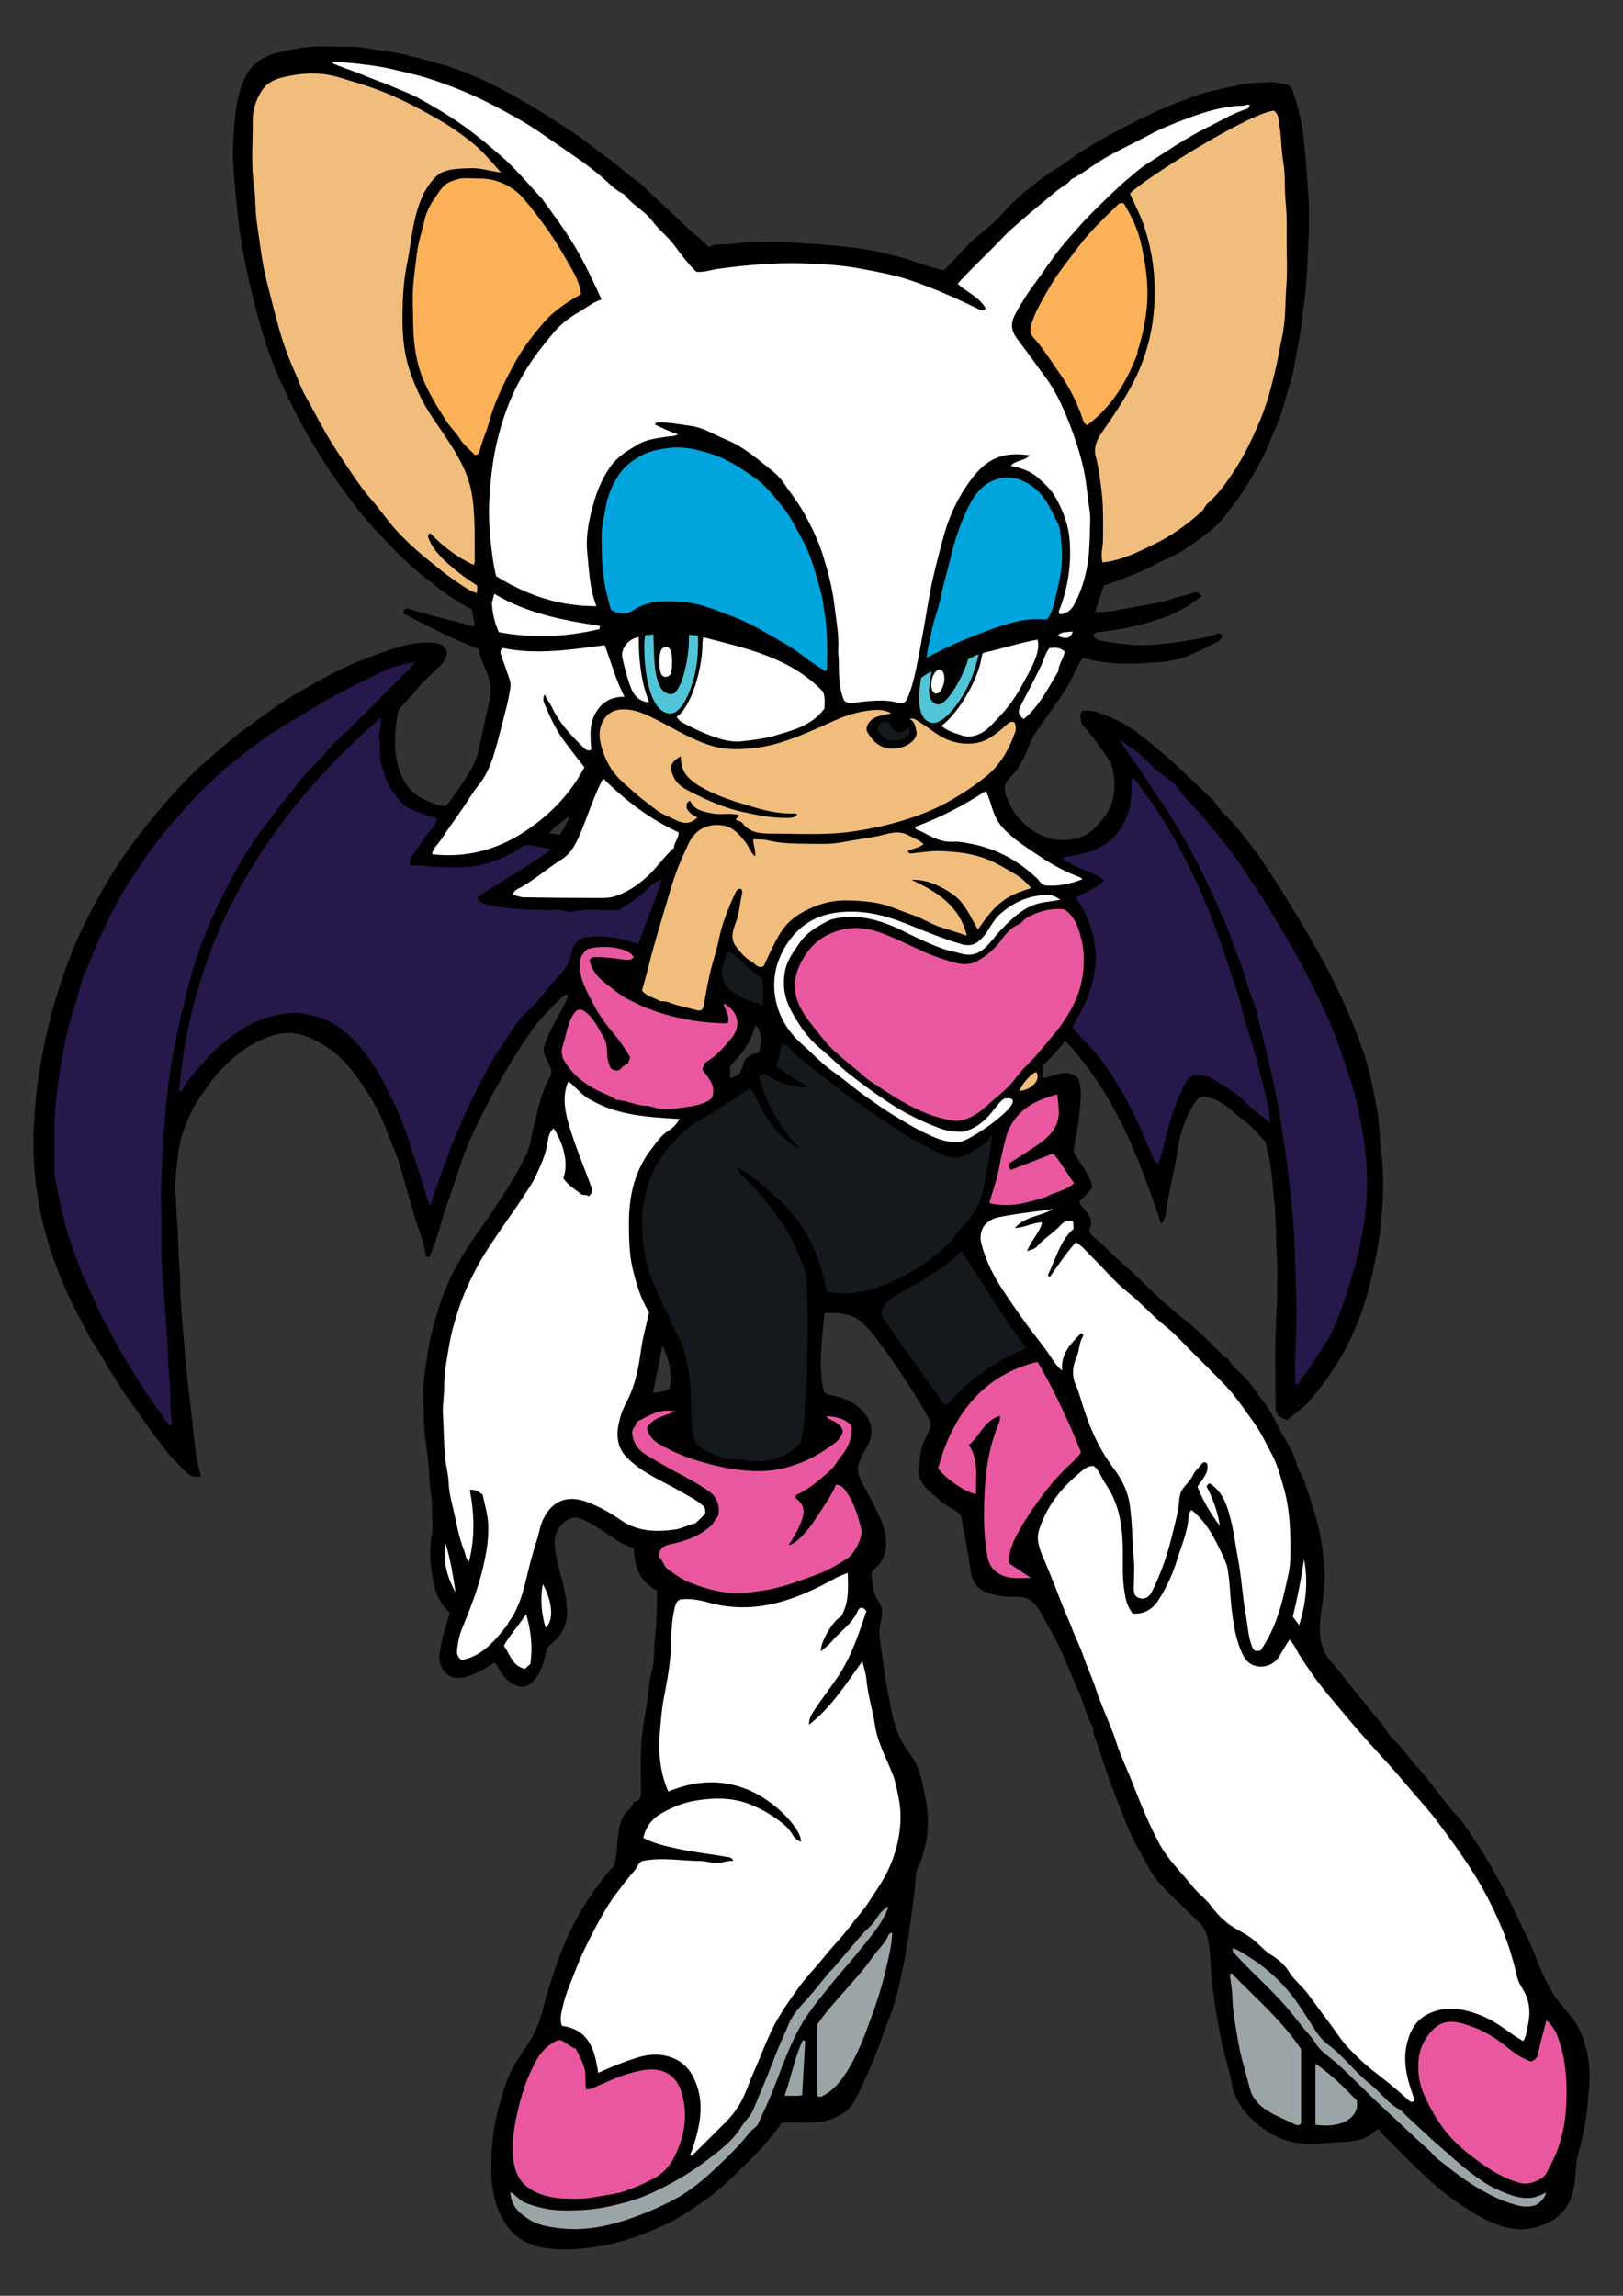 <?xml version="1.0" encoding="utf-8"?>
<!-- Generator: Adobe Illustrator 16.0.0, SVG Export Plug-In . SVG Version: 6.00 Build 0)  -->
<!DOCTYPE svg PUBLIC "-//W3C//DTD SVG 1.1//EN" "http://www.w3.org/Graphics/SVG/1.1/DTD/svg11.dtd">
<svg version="1.1" id="_x31_" xmlns="http://www.w3.org/2000/svg" xmlns:xlink="http://www.w3.org/1999/xlink" x="0px" y="0px"
	 width="595.28px" height="841.89px" viewBox="0 0 595.28 841.89" enable-background="new 0 0 595.28 841.89" xml:space="preserve">
<rect x="0" y="0" width="595.28" height="841.89" fill="#333333" stroke="none"/>
<g>
	<path fill-rule="evenodd" clip-rule="evenodd" d="M225.203,684.158c1.216-4.1,1.007-7.733,1.494-11.247
		c0.469-3.39,1.138-7.06,4.224-9.514c0.712-0.566,1.036-1.619,1.626-2.593c2.41-0.369,2.648-2.104,2.594-4.291
		c-0.129-5.116-0.131-10.241-0.019-15.359c0.11-5.038,1.081-10.002,1.906-14.947c0.78-4.668,0.95-9.443,2.187-14.018
		c0.967-3.583,0.572-7.219,0.941-10.81c0.609-5.919,0.893-11.831,0.817-18.065c-6.198-3.219-8.493-8.808-8.458-15.646
		c-5.472-1.489-9.508-5.266-14.16-7.979c-1.969-1.149-3.893-2.442-6.146-3.035c-3.895-1.024-8.5,3.565-8.711,7.979
		c-0.176,3.687,0.621,7.23,1.596,10.778c1.35,4.917,2.642,9.884,2.873,15.004c0.226,5.009-1.768,9.135-5.669,12.31
		c-1.128,0.917-1.784,1.921-2.11,3.493c-0.828,3.989-2.059,7.916-5.173,10.861c-1.761,1.665-4.225,1.796-6.399,0.72
		c-3.065-1.517-4.783-4.187-6.327-7.004c-0.34-0.621-0.638-0.925-1.145-0.978c-4.174,2.634-8.198,5.354-13.255,5.512
		c-3.714,0.116-7.082-3.977-6.762-7.727c0.473-5.543,2.266-10.751,3.847-16.148c-2.913-2.757-4.853-6.206-5.712-9.99
		c-1.376-6.054-2.028-12.189-0.924-18.47c0.551-3.13,0.057-6.437,0.119-9.66c0.078-3.987-0.865-7.895-0.977-11.833
		c-0.205-7.258-2.003-14.33-2.035-21.623c-0.016-3.568-0.407-7.194-0.246-10.774c0.155-3.476,0.868-6.926,1.293-10.391
		c0.322-2.632,0.689-5.245,1.329-7.829c1.601-6.478,3.349-12.872,5.968-19.062c2.273-5.368,5.104-10.406,8.274-15.208
		c2.606-3.947,5.45-7.768,8.082-11.711c4.651-6.968,9.268-13.972,12.892-21.552c1.556-3.257,1.85-6.897,2.762-10.352
		c1.455-5.509,2.389-11.193,5.006-16.337c0.854-1.674,2.073-3.257,1.074-5.203c-0.678-1.321-1.131-2.758-1.804-4.012
		c-1.187-2.213-0.454-4.107,0.282-6.01c2.074-5.362,5.45-10.085,7.707-15.367c0.146-0.341,0.422-0.625,0.224-1.156
		c-0.803-0.211-1.474,0.084-2.098,0.686c-3.718,3.591-7.435,7.213-10.476,11.391c-4.882,6.707-9.172,13.792-13.276,21.019
		c-3.15,5.547-5.949,11.265-8.705,16.982c-2.959,6.142-5.044,12.695-7.177,19.194c-1.604,4.886-3.506,9.688-4.861,14.641
		c-1.139,4.162-2.482,8.208-4.182,12.137c-0.949,0.168-1.369-0.267-1.457-1.033c-0.537-4.703-2.518-8.979-3.889-13.437
		c-1.835-5.974-3.396-12.03-5.147-18.03c-1.55-5.306-3.923-10.308-5.839-15.473c-2.01-5.422-4.988-10.286-8.135-14.986
		c-3.736-5.583-7.862-10.858-13.885-14.524c-4.502-2.741-9.066-4.919-14.238-4.661c-4.984,0.25-9.514,2.511-13.835,5.03
		c-2.911,1.696-5.41,4.034-7.831,6.202c-3.712,3.323-6.656,7.548-9.531,11.729c-2.55,3.709-4.495,7.704-6.055,11.842
		c-1.295,3.434-2.118,7.082-2.479,10.79c-0.413,4.229-1.094,8.446-0.879,12.708c0.364,7.225,1.021,14.44,1.168,21.669
		c0.075,3.668,0.549,7.299,0.585,10.946c0.071,7.022,0.708,14.015,1.292,20.988c0.617,7.354,1.298,14.719,2.207,22.06
		c0.497,4.02,0.941,8.095,1.369,12.137c0.579,5.466,1.064,11.002,2.813,16.468c-2.143,0.396-3.841,0.141-5.471-1.479
		c-3.191-3.167-6.362-6.399-8.968-10.01c-2.189-3.036-4.538-5.978-6.642-9.097c-2.252-3.338-4.845-6.512-7.018-9.921
		c-2.454-3.85-5.064-7.602-7.251-11.644c-1.677-3.101-3.868-5.937-5.552-9.067c-3.966-7.373-7.884-14.791-10.986-22.56
		c-3.544-8.873-6.275-17.99-7.852-27.498c-1.546-9.328-2.093-18.682-1.546-28.028c0.434-7.402,1.107-14.83,2.47-22.182
		c1.539-8.304,3.247-16.514,5.804-24.595c1.406-4.444,2.83-8.899,4.493-13.23c2.601-6.771,5.598-13.402,9.089-19.783
		c3.377-6.172,6.831-12.303,10.825-18.103c3.779-5.488,7.892-10.726,12.163-15.838c6.053-7.246,12.405-14.272,19.584-20.362
		c4.077-3.459,8.059-7.093,12.454-10.255c3.77-2.712,7.513-5.532,11.303-8.232c4.085-2.911,8.461-5.443,12.84-7.908
		c6.834-3.846,13.764-7.662,21.123-10.283c7.701-2.742,15.348-6.164,23.93-5.644c2.631,0.159,4.491,0.705,5.408,3.518
		c-0.162,2.056-1.285,3.809-2.912,5.365c-2.718,2.601-5.567,5.109-7.962,7.988c-2.009,2.414-4.036,4.772-6.273,6.972
		c-0.49,0.482-0.78,1.298-0.903,2.005c-1.341,7.772-1.85,15.568,1.398,22.993c1.686,3.852,4.379,6.988,8.52,8.716
		c2.578,1.076,4.998,2.463,7.777,2.326c3.494-4.21,6.273-8.773,9.095-13.298c1.655-2.655,2.546-5.661,3.222-8.705
		c0.74-3.336,1.383-6.695,2.119-10.032c0.727-3.299,1.723-6.668,1.889-9.92c0.156-3.026-0.944-6.323-2.273-9.312
		c-0.893-2.009-1.855-4.026-1.898-6.19c-9.743-3.78-18.861-8.481-27.844-13.141c0.133-1.27,0.646-1.635,1.566-1.923
		c7.781,2.71,16.062,4.322,24.412,6.787c0.49-2.278-0.867-4.208-0.777-6.355c-6.427-3.086-11.83-7.506-17.378-11.79
		c-6.8-5.25-12.575-11.526-18.37-17.727c-3.748-4.009-7.171-8.429-10.453-12.914c-3.371-4.604-6.668-9.258-9.619-14.116
		c-3.643-5.999-7.283-11.999-10.272-18.408c-1.909-4.093-4.036-8.139-5.729-12.311c-2.336-5.754-4.381-11.63-6.044-17.669
		c-2.036-7.391-3.841-14.812-5.347-22.315c-1.337-6.663-2.385-13.375-2.995-20.147c-0.759-8.433-1.843-16.887-1.267-25.345
		c0.53-7.791,0.823-15.736,4.564-22.924c2.358-4.531,6.402-7.105,11.091-8.341c5.999-1.582,12.141-2.642,18.416-2.424
		c4.843,0.168,9.776-0.217,14.503,0.605c4.73,0.821,9.525,1.179,14.242,2.374c5.892,1.492,11.786,2.888,17.545,4.862
		c7.541,2.586,14.727,5.982,21.668,9.826c4.748,2.629,9.451,5.377,14.021,8.35c4.087,2.658,8.253,5.222,12.175,8.096
		c3.02,2.213,5.938,4.655,8.998,6.779c4.096,2.841,7.55,6.448,11.73,9.137c0.313,0.201,0.574,0.484,0.843,0.747
		c5.346,5.24,10.995,10.153,16.333,15.41c2.57,2.531,5.717,4.537,8.097,7.354c2.733-1.425,5.575-0.78,8.282-1.134
		c7.08-0.925,14.258-0.814,21.369-0.495c9.992,0.449,20,1.178,29.871,2.813c3.214,0.532,6.502,1.516,9.698,2.263
		c5.628,1.315,10.824,3.804,17.148,5.113c2.383-2.502,5.212-5.302,7.845-8.277c4.028-4.555,9.388-7.631,13.351-12.255
		c3.515-4.101,7.635-7.632,11.831-10.949c2.556-2.02,5.203-4.068,8.104-5.745c3.127-1.807,5.92-4.184,8.996-6.143
		c3.312-2.109,6.664-4.152,10.096-6.03c5.261-2.877,10.648-5.53,16.047-8.146c2.943-1.426,5.979-2.685,9.047-3.828
		c4.165-1.553,8.238-3.381,12.625-4.31c4.443-0.94,8.806-2.163,13.342-2.79c2.773-0.383,5.507-0.297,8.247-0.543
		c1.973-0.177,3.775,0.563,5.673,0.768c2.294,0.248,2.623,2.271,3.183,3.887c1.503,4.335,2.541,8.772,3.197,13.348
		c0.851,5.938,1.21,11.89,1.67,17.855c0.562,7.288,0.912,14.586,0.467,21.844c-0.479,7.774-0.488,15.588-1.638,23.33
		c-0.683,4.603-0.943,9.275-1.881,13.841c-1.131,5.495-1.727,11.084-3.496,16.472c-1.453,4.425-2.375,9.039-4.207,13.338
		c-2.268,5.316-4.252,10.73-7.128,15.82c-2.734,4.837-5.448,9.653-8.853,14.029c-2.564,3.295-4.902,6.863-8.197,9.469
		c-5.175,4.095-10.425,8.159-16.561,10.771c-2.729,1.163-5.21,2.769-7.936,3.971c-4.955,2.184-9.964,4.158-15.241,5.896
		c-1.016,3.119-2.043,6.271-3.143,9.647c3.433,0.122,6.455-0.251,9.494-0.877c4.865-1.002,9.778-1.771,14.657-2.712
		c1.293-0.25,2.549-0.732,3.795-1.182c2.56-0.925,5.303-1.16,7.837-2.22c1.469-0.615,2.157-0.24,3.314,1.137
		c-3.749,3.037-7.759,5.58-12.296,7.286c-8.117,3.052-16.454,5.13-25.111,5.858c-0.909,0.076-1.76,0.317-2.374,1.228
		c0.818,1.872,2.678,2.071,4.277,2.306c4.189,0.616,8.413,1.314,12.63,1.354c3.071,0.029,6.204-0.198,9.286-0.501
		c3.811-0.376,7.587-1.087,11.375-1.683c2.9-0.457,5.737-1.175,8.708-2.221c0.494,0.017,0.763,0.585,1.142,1.021
		c-0.384,1.139-1.245,1.85-2.14,2.305c-3.552,1.807-7.093,3.67-10.783,5.152c-3.732,1.5-7.771,1.984-11.76,2.282
		c-4.376,0.327-8.788,0.544-13.166,0.357c-4.453-0.19-8.913-0.743-13.375-2.051c-2.058,2.742-3.215,5.97-4.807,8.96
		c-1.851,3.476-4.238,6.618-6.48,9.847c-2.497,3.594-5.211,7.077-7.31,10.895c-1.327,2.414-2.003,5.198-3.428,7.656
		c-1.305,2.25-2.523,4.546-4.452,6.306c-3.212,2.933-2.443,5.344-0.613,9.526c1.293,2.952,3.307,5.623,5.808,7.867
		c5.206,4.672,11.027,6.657,18.073,5.343c5.155-0.961,8.22-4.204,11.116-8.141c3.896-5.298,4.268-11.132,3.094-17.198
		c-0.551-2.844-2.56-5.153-4.151-7.516c-2.23-3.311-4.874-6.342-7.482-9.676c0.055-1.279-0.874-2.82,0.403-4.377
		c1.869-0.271,3.765-0.202,5.644,0.472c4.899,1.759,9.685,3.889,13.848,6.954c4.761,3.504,9.285,7.343,13.715,11.313
		c4.911,4.4,9.518,9.086,14.347,13.552c1.75,1.619,2.659,3.847,4.351,5.389c3.003,2.736,5.566,5.892,8.005,9.044
		c2.601,3.362,5.241,6.75,7.555,10.344c2.555,3.967,5.126,7.925,7.582,11.954c3.66,6.007,7.354,12,10.799,18.13
		c4.577,8.143,8.779,16.496,12.401,25.105c2.818,6.694,5.424,13.51,7.126,20.581c0.928,3.851,1.666,7.788,2.464,11.668
		c1.238,6.012,1.159,12.064,1.903,18.058c0.811,6.533,0.761,13.076,0.296,19.521c-0.398,5.53-0.963,11.12-2.058,16.664
		c-1.192,6.034-2.395,12.063-4.241,17.892c-2.422,7.647-5.629,15.02-9.842,21.908c-3.021,4.941-6.442,9.528-10.159,14.005
		c-2.592,3.122-5.713,5.021-8.631,7.45c-1.308-0.612-2.307-1.078-3.218-1.504c-0.765-1.23-1.002-2.431-0.998-3.747
		c0.027-10.168-0.279-20.349,0.165-30.496c0.17-3.891,0.454-7.859,0.474-11.727c0.02-4.057,0.096-8.161-0.142-12.241
		c-0.396-6.871-0.331-13.776-0.963-20.62c-0.672-7.295-1.113-14.663-3.442-21.956c-2.706-2.665-5.201-5.976-8.538-8.27
		c-3.269-2.248-5.807-5.466-9.675-6.938c-2.398-0.913-4.606-2.017-6.664,0.021c-2.775,3.704-4.465,7.786-5.74,11.969
		c-1.034,3.386-1.396,6.978-2.05,10.479c-1.225,6.563-2.929,13.034-3.686,19.689c-0.135,1.188-0.841,2.311-1.635,3.583
		c-8.048-24.297-17.144-47.987-35.261-67.38c-2.426,3.502-5.361,6.232-8.165,9.11c0,1.537,0,3.026,0,4.698
		c4.268-0.489,8.456-4.15,12.941,0.062c1.636,3.985,0.79,8.508,0.437,12.91c-0.36,4.46-1.383,8.868-2.163,13.583
		c1.914,4.5,5.935,8.242,6.927,13.323c-1.314,2.118-2.96,3.534-4.814,5.283c0.984,2.888,4.67,4.513,4.355,8.803
		c-1.839,2.979,1.563,4.525,3.373,6.313c6.124,6.051,12.741,11.572,18.84,17.681c5.235,5.243,11.274,9.678,16.838,14.605
		c3.082,2.73,5.931,5.726,8.85,8.637c0.647,0.646,1.247,1.3,2.108,1.375c1.394,2.733,3.667,4.521,5.725,6.434
		c2.763,2.567,4.489,5.877,6.832,8.733c2.842,3.463,4.818,7.489,6.846,11.414c2.123,4.111,4.946,7.898,6.049,12.562
		c0.355,1.502,1.36,2.929,2.005,4.434c1.69,3.945,2.901,8.061,4.174,12.124c1.427,4.552,2.55,9.228,3.133,14.016
		c0.431,3.537,0.978,7.054,0.952,10.629c-0.026,3.732-0.626,7.402-1.123,11.094c-0.744,5.532-1.482,11.122,1.048,16.469
		c1.13,2.384,3.114,4.134,4.703,6.169c2.179,2.79,4.447,5.513,6.596,8.334c1.47,1.93,3.167,3.672,4.624,5.644
		c2.279,3.084,5.142,5.693,7.088,9.097c1.005,1.756,2.714,3.167,4.132,4.626c2.453,2.524,4.263,5.516,6.679,8.063
		c3.359,3.542,6.161,7.61,9.232,11.428c1.861,2.314,3.641,4.72,5.711,6.834c2.265,2.313,3.804,5.117,5.622,7.709
		c2.03,2.895,3.941,5.897,5.72,8.989c4.083,7.098,7.971,14.274,11.308,21.755c1.513,3.393,3.406,6.621,4.805,10.056
		c2.063,5.063,3.946,10.225,6.646,14.964c1.821,3.199,4.271,6.088,6.715,8.873c4.305,4.904,6.167,10.654,7.175,16.991
		c0.926,5.826,0.141,11.485-0.389,17.211c-0.553,5.983-1.872,11.795-3.447,17.593c-0.828,3.049-0.752,6.341-1.107,9.521
		c-1.134,10.116-6.556,15.696-16.495,17.464c-4.626,0.821-9.264-0.27-13.644-2.073c-4.359-1.795-8.258-4.333-12.186-6.941
		c-10.843-7.202-19.291-16.972-28.538-25.89c-0.479-0.461-0.74-1.15-0.968-1.518c-2.052,0.622-2.746,2.08-4.129,2.742
		c-3.489,1.671-7.219,1.92-10.918,2.056c-3.104,0.113-6.165,0.603-9.284,0.663c-6.911,0.135-12.92-1.755-18.505-5.909
		c-5.635-4.191-9.876-9.198-11.176-16.154c-1.062-5.684-2.943-11.136-4.041-16.827c-1.743-9.027-3.29-18.02-3.745-27.212
		c-0.179-3.624-0.477-7.346-1.491-10.796c-1.179-4.013-5.021-6.219-7.75-9.167c-3.812-4.117-8.331-7.6-11.537-12.244
		c-2.091-3.03-3.713-6.384-5.538-9.597c-4.059-7.146-6.592-14.935-9.62-22.526c-2.57-6.446-4.428-13.114-6.816-19.608
		c-0.33-0.9-0.215-1.774-0.336-2.657c-2.474-4.126-3.323-8.902-5.306-13.239c-2.19-4.793-4.116-9.708-6.231-14.541
		c-2.292-5.236-5.379-9.993-8.045-15c-1.885-3.539-4.648-5.402-8.64-5.227c-3.788,0.165-7.428-0.365-10.988-1.67
		c-3.715-1.36-5.37-4.64-5.759-7.915c-0.806-6.788-2.365-13.417-3.545-20.356c-2.11-2.159-5.334-3.141-7.659-5.339
		c-2.879-2.722-6.478-4.786-7.708-9.018c-0.757-2.607,0.435-4.92,0.502-7.377c0.09-3.317,1.805-6.081,3.113-8.938
		c0.733-1.604,0.918-2.971,0.155-4.433c-2.474-4.735-5.36-9.211-8.253-13.707c-3.079-4.786-6.321-9.46-9.714-13.991
		c-2.297-3.065-4.569-6.345-7.72-8.669c-2.056-1.515-4.594-2.179-7.119-2.501c-1.699-0.218-3.45-0.042-5.623-0.042
		c-0.848,9.597-2.395,19.087-0.252,28.669c0.848,1.144,2.215,1.304,3.4,1.525c4.403,0.823,8.169,2.696,11.183,6.056
		c3.618,4.035,3.742,8.366,1.215,12.699c-1.042,1.785-1.977,3.65-2.776,5.557c-0.952,2.265-0.498,4.544,0.556,6.654
		c2.516,5.046,5.506,9.896,7.564,15.117c1.828,4.641,2.703,9.633,0.039,14.529c-0.65,1.196-1.589,1.958-2.492,2.808
		c-0.834,0.783-1.421,1.614-1.188,2.749c0.647,3.158,0.469,6.466,2.608,9.328c1.523,2.035,1.436,4.836,0.841,7.187
		c-0.638,2.52-0.698,4.883-0.302,7.395c0.976,6.163,1.575,12.396,2.804,18.507c1.311,6.522,2.16,13.239,5.713,19.119
		c1.417,2.345,3.195,4.445,4.452,6.903c2.134,4.171,2.797,8.741,3.694,13.231c1.142,5.715,1.28,11.544-0.134,17.182
		c-0.617,2.458-1.061,5.061-2.354,7.417c-1.383,2.519-1.111,5.533-1.44,8.318c-0.712,6.025-1.552,12.025-2.395,18.031
		c-0.654,4.666-1.547,9.323-2.543,13.86c-1.137,5.176-2.354,10.448-4.363,15.445c-1.416,3.521-2.682,7.118-3.962,10.68
		c-2.184,6.074-4.865,11.89-7.658,17.674c-0.837,1.732-1.958,3.327-3.002,4.853c-3.354,3.113-7.338,4.682-11.833,5.113
		c-4.274,0.412-8.563-0.089-13.038,0.23c-5.848,8.394-13.285,15.476-20.764,22.47c-3.207,3-6.842,5.604-10.516,8.116
		c-3.697,2.527-7.445,4.937-11.48,6.816c-7.471,3.48-15.137,6.262-23.353,7.748c-3.709,0.67-7.479,1.111-11.113,1.25
		c-5.618,0.214-11.499-0.064-16.703-2.666c-3.544-1.771-6.28-4.638-8.313-8.207c-4.285-7.518-4.564-15.574-4.188-23.934
		c0.203-4.494,0.666-8.984,1.666-13.239c1.851-7.881,3.854-15.756,8.688-22.675c3.393-4.856,6.546-9.932,8.107-15.951
		c1.429-5.518,3.111-11.02,4.926-16.467c2.791-8.381,6.378-16.266,11.09-23.692C217.972,692.968,221.478,688.188,225.203,684.158z
		 M278.197,386.07c1.623-4.073,1.002-8.663-1.215-10.116c-1.254,6.214-5.213,10.802-9.163,14.993c0,1.632,0,2.934,0,4.396
		c1.234-0.451,2.265-0.826,3.241-1.183c0.564-1.792,1.771-3.232,1.738-4.798C274.072,387.081,276.041,386.448,278.197,386.07z
		 M245.535,509.208c1.162-5.498-0.096-10.686-2.629-15.76c-0.902,5.809-2.358,11.473-3.411,17.337
		C241.76,510.544,243.668,510.341,245.535,509.208z M201.541,305.643c1.361,0.224,2.493,0.102,3.557,0.641
		c1.698-2.213,3.049-4.434,3.591-7.093C206.604,301.575,203.341,302.577,201.541,305.643z"/>
	<path fill-rule="evenodd" clip-rule="evenodd" fill="#FFFFFF" d="M387.949,233.233c1.051-1.262,1.163-1.296,5.465-1.646
		c-0.128,1.221-1.003,1.617-1.569,2.209C390.432,234.235,389.23,233.599,387.949,233.233z M180.392,221.153
		c0.235,3.825,1.084,7.457,2.56,10.661c12.605,2.358,24.811,1.79,36.908-1.125c0.077-0.383,0.152-0.766,0.23-1.148
		c-13.438-2.08-26.765-4.517-38.777-11.771C180.924,219.198,180.658,220.176,180.392,221.153z M384.827,237.732
		c-1.492,1.974-1.971,4.258-2.952,6.3c-2.432,5.062-5.027,10.047-7.655,15.011c-1.054,1.991-0.525,3.376,1.266,4.658
		c5.659-4.631,8.77-11.105,12.718-17.634c-0.018-2.393,1.913-4.571,2.321-7.12C388.725,237.292,386.772,237.383,384.827,237.732z
		 M213.561,303.896c-1.773,4.358-3.556,8.759-7.762,11.397c-4.998,3.134-9.424,7.09-14.588,10.003
		c-1.148,0.648-2.854,1.127-3.232,3.035c1.435-0.11,2.653,0.691,3.91,0.716c8.429,0.165,16.862,0.23,25.295,0.23
		c2.759,0,5.685,0.237,8.24-0.567c4.664-1.47,8.71-4.282,12.32-7.617c3.396-3.135,5.917-7.085,9.482-10.213
		c-0.104-1.872,1.716-3.192,1.674-5.654c-10.443-4.752-19.45-11.585-27.687-19.798C217.977,291.642,216.014,297.871,213.561,303.896
		z M183.911,57.326c4.728,4.131,8.829,8.88,13.007,13.55c0.701,0.785,1.516,1.485,2.123,2.335
		c3.959,5.549,8.093,10.963,11.602,16.841c3.768,6.315,6.883,12.92,9.981,19.772c-3.134,0.976-5.532,3.017-8.22,4.563
		c-2.52,1.449-4.898,3.118-7.012,5.112c-2.102,1.984-3.822,4.31-5.654,6.545c-3.7,4.513-6.896,9.369-9.602,14.434
		c-3.253,6.088-5.59,12.691-7.329,19.386c-1.896,7.291-2.817,14.797-3.277,22.322c-0.308,5.038-0.204,10.061,0.321,15.129
		c0.493,4.738,1.005,9.421,2.113,13.948c11.213,7,23.121,11.054,36.785,11.041c-2.584-6.766-2.686-13.351-3.368-19.79
		c-0.528-4.977,0.313-10.11,1.531-14.998c1.422-5.713,3.321-11.173,6.841-16.211c2.754-3.942,6.414-6.041,10.196-8.296
		c3.115-1.858,6.673-2.231,10.185-2.822c1.466-0.247,3.053-0.033,4.521-0.887c-2.949-0.959-5.646-2.341-8.41-3.589
		c0.346-0.857,0.952-0.85,1.555-0.84c4.014,0.071,7.959,0.785,11.91,1.365c4.546,0.668,8.369,3.261,12.535,4.939
		c6.357,2.561,11.319,6.981,16.537,11.099c1.633,1.29,3.213,2.79,4.393,4.489c2.768,3.99,5.785,7.76,8.144,12.111
		c2.589,4.779,4.916,9.658,6.512,14.743c1.829,5.826,3.426,11.771,4.156,17.934c0.666,5.614,1.797,11.159,1.456,16.86
		c-0.074,1.253,0.176,2.524,0.199,3.788c0.092,4.979-0.057,9.986,1.951,14.687c1.03,0.982,2.134,0.948,3.522,0.807
		c5.415-0.55,10.869-1.449,16.279-0.002c1.902,0.508,2.801-0.077,3.568-1.912c1.026-2.451,1.771-4.968,2.389-7.515
		c-0.036-0.124-0.013-0.256,0.089-0.377c0.818-3.449,1.408-6.95,2.091-10.429c1.326-6.758,2.343-13.573,3.607-20.346
		c1.277-6.842,3.126-13.51,4.903-20.194c1.716-6.454,4.387-12.609,8.129-18.213c3.797-5.686,8.071-10.807,15.412-11.895
		c2.686-0.397,5.367-0.182,8.062,0.136c-1.853,2.304-5.106,1.62-6.886,3.896c3.533,0.761,7.026,1.8,9.684,4.108
		c2.666,2.314,5.289,4.789,7.05,8.041c2.557,4.721,4.409,9.676,4.825,14.991c0.664,8.489-0.429,16.804-3.434,24.83
		c-0.249,0.664-0.969,1.457-0.089,2.457c2.236-0.203,3.958-1.353,5.061-3.365c3.886-7.1,5.488-14.788,5.755-22.808
		c0.04-1.198,0.143-2.396,0.137-3.595c-0.014-2.729,0.334-5.575-0.078-8.155c-0.512-3.213-0.851-6.489-1.257-9.69
		c-0.832-6.561-2.706-12.854-4.905-18.924c-2.607-7.197-5.538-14.36-10.256-20.679c-3.164-4.239-6.207-8.602-9.441-12.793
		c-2.873-3.722-3.517-6.101-1.351-10.239c1.271-2.428,2.766-4.744,4.247-7.054c1.677-2.615,3.647-5.024,5.411-7.585
		c2.926-4.251,5.913-8.503,9.314-12.369c2.749-3.125,5.437-6.321,8.414-9.282c4.933-4.903,9.828-9.847,15.182-14.272
		c1.638-1.354,3.264-2.822,5.056-3.971c7.486-4.798,14.826-9.849,22.823-13.799c4.699-2.321,9.191-5.082,14.228-6.697
		c0.635-0.203,1.195-0.648,1.163-1.495c-0.846-0.37-1.575,0.249-2.39,0.263c-6.803,0.119-13.25,2.024-19.55,4.339
		c-5.129,1.884-10.239,3.855-15.064,6.492c-6.169,3.371-12.665,6.111-18.6,9.956c-3.231,2.094-6.289,4.493-9.801,6.184
		c-0.535,0.578-0.987,1.356-1.665,1.747c-2.574,1.483-4.776,3.447-7.046,5.312c-4.307,3.54-8.57,7.138-12.75,10.827
		c-2.137,1.885-4.075,3.998-6.068,6.043c-4.658,4.78-9.589,9.297-14.106,14.395c3.418,3.187,8.019,4.882,10.338,9.151
		c-1.33,1.12-2.479,0.235-3.426-0.225c-7.705-3.731-15.511-7.155-23.619-9.979c-6.165-2.147-12.533-3.276-18.847-4.465
		c-6.766-1.274-13.726-1.73-20.647-1.955c-10.581-0.344-21.086,0.579-31.563,1.991c-2.684,0.362-5.287,1.391-8.1,1.095
		c-3.07-2.912-5.502-6.264-7.999-9.614c-2.442-3.276-5.793-5.808-8.264-9.142c-2.471-3.335-6.351-5.228-9.072-8.347
		c-0.538-0.616-1.093-1.331-1.798-1.664c-2.973-1.403-5.076-3.914-7.498-5.958c-2.893-2.44-5.904-4.786-8.966-6.902
		c-4.601-3.181-9.254-6.346-13.844-9.534c-5.271-3.659-10.884-6.662-16.485-9.61c-7.6-4-15.563-7.306-23.791-9.967
		c-4.756-1.539-9.61-2.551-14.439-3.685c-3.75-0.88-7.609-1.336-11.439-1.81c-3.278-0.406-6.586-0.569-9.963-0.846
		c0.227,0.858,0.834,0.967,1.381,1.173c4.066,1.537,8.174,2.978,12.181,4.66c2.864,1.202,5.832,2.108,8.685,3.387
		c3.018,1.352,6.271,2.465,9.121,4.018c5.362,2.923,10.659,6.023,15.713,9.554C174.186,49.061,179.097,53.12,183.911,57.326z
		 M478.291,571.799c-1.004,7.069-2.4,14.041-4.116,21.058c0.622,0.827,1.28,1.705,2.321,3.093
		C479.109,587.664,479.816,579.834,478.291,571.799z M337.864,304.882c3.681,1.889,7.164,4.082,11.713,3.78
		c2.225-0.147,4.676,0.408,6.974,0.856c9.082,1.772,16.845,6.103,23.6,12.379c1.071,0.996,1.809,2.681,3.395,2.807
		c4.537,0.361,8.916-0.55,13.384-2.244c-0.208-0.447-0.539-0.633-0.889-0.766c-5.007-1.896-9.73-4.345-14.163-7.337
		c-4.915-3.316-10.012-6.36-14.083-10.832c-1.626-1.783-2.648-3.701-3.455-5.888c-0.905-2.449-1.425-5.067-2.808-7.563
		c-8.344,5.461-16.879,9.864-25.955,13.168C335.861,304.497,337.064,304.471,337.864,304.882z M191.24,305.729
		c9.825-6.149,17.732-14.213,23.117-24.376c-2.618-3.185-4.664-6.021-6.799-8.777c-3.463-4.473-5.762-9.472-7.907-14.592
		c-0.379-0.906-0.638-2.048,0.161-3.367c0.658,1.804,1.826,3.043,2.465,4.431c2.711,5.904,7.008,10.493,11.568,14.911
		c0.783,0.758,1.578,1.633,2.998,1.004c-0.225-4.363-0.867-8.72,1.275-12.878c2.256-4.38,5.704-6.635,10.928-6.57
		c-3.185-6.207-4.907-12.633-7.24-18.917c-12.722,1.66-25.146,3.625-37.523,0.996c-0.885,0.971-0.796,1.712-0.606,2.31
		c0.653,2.057,1.476,4.061,2.138,6.117c0.652,2.026,1.76,3.984,1.383,6.218c-0.382,2.267-0.807,4.533-1.352,6.765
		c-1.014,4.154-2.107,8.29-3.203,12.423c-1.563,5.892-3.211,11.723-7.193,16.606c-2.1,2.578-3.773,5.499-5.639,8.256
		c-2.616,3.866-5.441,7.586-7.967,11.496c-1.145,1.772-3.012,3.239-3.348,5.461C170.411,314.639,181.313,311.944,191.24,305.729z
		 M327.438,650.696c-2.322-5.902-5.501-11.446-6.487-17.88c-0.88-5.742-2.673-11.32-3.191-17.152
		c-0.183-2.069-0.908-4.09-1.469-6.486c-6,8.344-11.237,16.751-19.566,23.316c-0.033-2.459,1.004-3.876,1.863-5.215
		c2.662-4.149,5.749-8.004,8.516-12.095c5.07-7.494,7.868-15.91,10.666-24.385c-1.161-1.55-2.433-1.706-3.151-0.054
		c-2.093,4.805-6.535,7.528-9.707,11.364c-1.036,1.254-2.447,2.199-3.85,3.428c-0.211-3.44,4.662-11.519,7.36-12.68
		c3.05-4.962,2.668-10.367,2.505-16.074c-1.745,0.749-3.228,1.244-4.573,1.986c-7.242,3.996-14.68,7.502-22.799,9.348
		c-7.893,1.795-15.76,1.749-23.582-0.428c-3.472-0.967-6.977-1.589-10.496-1.176c-1.49,0.704-1.771,2.041-2.079,3.37
		c-1.04,4.486-1.216,8.991-1.312,13.617c-0.135,6.529-1.46,13.066-2.663,19.528c-0.831,4.456-1.108,8.95-1.485,13.424
		c-0.293,3.459-0.161,6.999,0.359,10.51c0.502,3.388,1.324,6.625,2.828,10.011c9.352-3.872,18.672-4.672,28.3-1.027
		c10.797,4.087,20.537,14.855,20.385,19.43c-1.431-0.406-2.444-1.439-3.058-2.509c-1.336-2.319-3.141-3.878-5.322-5.457
		c-3.41-2.465-6.939-4.462-10.846-5.928c-6.506-2.442-13.143-2.241-19.834-1.11c-4.156,0.703-7.966,2.3-11.664,4.33
		c-3.725,2.046-6.146,4.907-7.145,9.251c3.646,1.964,7.615,2.886,11.463,3.755c6.273,1.419,12.706,2.123,19.058,3.211
		c0.849,0.146,2.022,0.115,2.497,1.484c-2.416-0.226-4.426,0.977-6.704,0.785c-1.835-0.153-3.564-0.74-5.448-0.753
		c-7.069-0.046-14.131-1.475-21.266,0.026c-1.545,0.703-1.871,2.513-2.932,3.675c-2.465,2.704-4.581,5.641-6.78,8.547
		c-2.84,3.753-5.104,7.815-7.286,11.919c-2.781,5.229-5.416,10.529-7.541,16.105c-1.658,4.352-3.617,8.592-4.593,13.157
		c-0.487,2.276-1.233,4.637-0.314,7.038c10.032,1.358,12.083,8.879,13.304,17.227c2.859-1.216,5.578-2.53,8.404-3.542
		c5.433-1.945,10.756-4.171,16.865-2.595c4.316,1.114,7.396,3.526,9.371,7.227c4.873,9.128,2.85,18.319-0.262,27.431
		c-0.212,0.622-0.779,1.118-0.383,1.952c0.318-0.198,0.672-0.34,0.922-0.586c3.764-3.732,7.52-7.473,11.268-11.221
		c2.322-2.321,4.476-4.876,6.035-7.696c1.959-3.547,3.165-7.502,4.825-11.224c2.954-6.627,5.292-13.554,8.985-19.823
		c2.396-4.065,5.139-7.94,7.919-11.76c2.614-3.591,5.789-6.732,8.566-10.218c3.358-4.214,7.206-8.044,10.447-12.397
		c1.927-2.588,4.137-4.944,5.925-7.673c2.892-4.413,5.977-8.7,8.084-13.567c1.982-4.575,3.268-9.353,3.741-14.323
		c0.36-3.767,0.203-7.528-0.587-11.23C328.938,656.128,328.463,653.299,327.438,650.696z M368.828,402.764
		c-3.262,0.646-5.944,10.033-15.709,12.284c-2.958,0.02-5.698-0.312-8.324-1.271c-6.912-2.525-13.447-5.811-19.544-9.938
		c-4.67-3.16-9.248-6.42-13.682-9.936c-3.795-3.009-7.137-6.494-10.873-9.559c-4.421-3.628-7.709-8.53-10.498-13.68
		c-2.694-4.975-3.341-10.134-2.065-15.499c0.813-3.411,2.986-6.164,4.928-9.094c2.673-4.032,6.457-6.147,10.424-8.267
		c0.648-0.347,1.354-0.637,2.068-0.801c8.99-2.065,17.242,0.282,25.253,4.205c5.115,2.505,10.205,5.053,15.626,6.903
		c1.914,0.653,3.881,0.908,5.782,1.493c3.32,1.022,6.237,0.494,8.907-1.872c2.301-2.039,3.961-4.606,6.06-6.792
		c4.503-4.69,9.175-9.156,16.049-10.11c1.887-0.262,3.768-0.567,5.652-0.853c-1.369-1.066-2.807-1.742-4.502-1.751
		c-6.875-0.041-12.679,2.626-17.708,7.092c-2.45,2.174-3.657,5.333-5.753,7.851c-2.53,3.042-4.73,4.129-8.502,2.993
		c-6.637-2-13.064-4.597-19.465-7.207c-8.478-3.457-17.028-5.543-26.273-4.28c-8.647,1.181-14.861,5.789-19.062,13.134
		c-3.585,6.27-4.573,13.049-2.807,20.186c1.527,6.177,5.1,11.258,9.658,15.206c3.633,3.147,6.833,6.779,10.848,9.597
		c4.216,2.959,8.129,6.422,12.372,9.393c3.494,2.446,6.953,4.947,10.63,7.138c3.377,2.012,6.688,4.104,10.246,5.818
		c4.109,1.979,8.147,3.971,12.892,3.585l0.001,0C354.626,419.658,379.566,401.983,368.828,402.764z M389.557,502.593
		c-0.543-6.286,3.288-9.962,6.98-13.716c0.702,0.392,0.976,0.76,0.66,1.238c-1.486,2.256-1.222,5.054-2.281,7.412
		c-1.576,3.509-1.883,6.948-0.279,10.532c0.73,1.63,1.276,3.352,1.79,5.066c2.659,8.869,6.056,17.319,11.689,24.856
		c2.955,3.952,5.389,8.184,6.206,13.527c1.001,6.533,0.924,13.063,1.495,19.575c0.319,3.662,0.12,7.376,0.031,11.065
		c-0.047,1.9,0.19,3.499,2.364,3.965c2.013,0.432,3.422-0.732,4.209-2.273c1.447-2.833,2.688-5.787,3.811-8.769
		c1.88-4.998,3.285-10.148,4.5-15.348c0.578-2.479,1.258-4.953,1.577-7.47c0.293-2.316,0.107-4.572,1.77-6.652
		c1.263-1.582,2.782-3.008,3.662-4.98c0.566-1.271,1.906-2.232,2.742-3.477c0.524-0.78,1.296-1.308,2.251-0.509
		c0.464,2.655,0.012,3.776-3.538,8.508c1.975,5.068,4.801,9.874,8.207,14.384c-0.74-5.209-2.585-10.007-4.882-14.471
		c0.357-0.63,0.651-0.958,1.194-1.075c4.998,3.196,6.496,8.49,7.804,13.763c1.161,4.678,1.715,9.506,2.614,14.232
		c1.293,6.79,1.604,13.682,2.837,20.46c0.66,3.628,0.795,7.351,2.064,10.864c0.309,0.854,0.594,1.709,1.623,2.17
		c0.487-0.052,1.076-0.115,1.641-0.176c4.865-6.98,7.299-14.648,9.036-22.551c0.791-3.595,1.824-7.179,1.903-10.902
		c0.197-9.16,0.033-18.272-2.633-27.178c-1.155-3.859-2.167-7.751-4.093-11.314c-2.112-3.912-3.916-7.938-6.577-11.62
		c-3.215-4.446-6.229-9.046-9.964-13.065c-4.093-4.406-8.434-8.585-12.695-12.834c-3.142-3.133-6.088-6.528-9.556-9.253
		c-4.983-3.916-9.069-8.755-14.07-12.682c-4.868-3.822-8.829-8.786-13.312-13.121c-1.759-1.702-3.23-3.756-5.73-5.194
		c-3.608,3.973-6.552,8.447-9.608,12.803c-0.655-0.501-0.663-0.808-0.525-1.086c2.848-5.751,4.295-12.27,9.289-16.672
		c-0.054-1.034-0.095-1.851-0.138-2.68c-2.042-0.946-3.674,0.308-4.649,1.389c-2.586,2.862-6.004,4.74-8.508,7.641
		c-0.934,1.081-2.188,1.307-3.746,1.813c1.447-3.948,4.587-6.641,5.52-10.529c-3.563,0.08-6.56,1.992-9.991,2.052
		c3.657-4.315,9.476-4.245,13.94-6.886c-1.162,0.021-2.235,0.303-3.327,0.441c-5.517,0.699-11.034,1.381-16.494,2.469
		c-4.945,0.985-7.656,4.859-6.418,9.731c1.57,6.187,4.453,11.863,7.953,17.13c2.9,4.364,5.865,8.706,8.979,12.943
		c2.963,4.032,6.244,7.85,8.938,12.108C386.703,499.639,387.765,501.136,389.557,502.593z M559.674,731.644
		c-0.968-2.255-2.641-4.163-3.195-6.565c-1.332-5.778-2.973-11.432-5.217-16.95c-3.081-7.581-6.749-14.856-11.115-21.732
		c-3.969-6.249-8.35-12.248-12.775-18.189c-2.787-3.741-5.974-7.199-8.989-10.753c-3.979-4.692-8.006-9.385-12.178-13.905
		c-5.144-5.572-10.114-11.273-14.945-17.105c-3.462-4.178-7.052-8.284-10.11-12.746c-1.518-2.212-3.082-4.474-4.52-6.77
		c-1.132-1.808-1.94-3.972-3.709-5.649c-1.334,2.178-2.612,4.172-3.801,6.219c-2.604,4.483-10.203,5.402-13.075-0.31
		c-2.937-5.841-3.74-12.134-4.444-18.466c-0.424-3.81-0.478-7.667-1.045-11.449c-0.198-1.331-0.322-2.734-0.878-4.106
		c-1.062-2.62-2.308-5.144-3.59-7.638c-2.279-4.439-5.003-8.593-9.121-11.87c-0.392,0.71-0.972,1.28-0.988,1.865
		c-0.166,5.903-2.652,11.219-4.327,16.707c-1.573,5.152-3.873,10.063-6.819,14.656c-2.096,3.269-5.566,5.275-9.373,4.782
		c-2.147-2.557-2.733-5.782-3.181-9.032c-0.75-5.451-0.3-10.946-0.498-16.418c-0.156-4.272-0.586-8.512-1.833-12.674
		c-1.058-3.533-2.629-6.823-4.687-9.758c-1.436-2.046-2.014-4.719-4.19-6.234c-2.294-0.027-3.84,1.506-5.276,2.706
		c-5.544,4.63-10.228,10.023-13.137,16.754c-1.095,2.53-2.281,5.123-1.939,7.926c0.378,3.099,1.831,5.982,3.003,8.806
		c1.928,4.646,3.813,9.299,5.583,14.008c1.168,3.106,2.637,6.095,3.803,9.215c1.348,3.605,3.175,7.043,4.375,10.69
		c1.27,3.858,3.09,7.478,4.341,11.353c1.794,5.549,4.261,10.878,6.373,16.327c0.908,2.346,1.553,4.794,2.482,7.13
		c1.841,4.625,3.88,9.173,5.683,13.812c2.608,6.717,5.407,13.366,8.795,19.702c3.187,5.961,8.191,10.665,12.374,15.937
		c1.948,2.455,4.637,4.334,6.512,6.834c2.623,3.498,5.484,6.434,9.383,8.629c2.255,1.27,4.659,2.495,6.729,4.307
		c1.943,1.699,3.709,3.702,5.891,5.071c2.661,1.669,5.114,3.658,6.676,6.223c2.013,3.306,5.107,5.545,7.324,8.639
		c2.361,3.293,4.789,6.562,7.248,9.795c2.472,3.248,4.601,6.817,7.418,9.725c2.813,2.903,5.693,5.766,8.981,8.282
		c4.334,3.319,8.631,6.778,12.683,10.486c0.658,0.604,1.329,1.322,2.428,0.449c-0.044-0.231-0.06-0.515-0.151-0.772
		c-2.423-6.816-4.467-13.594-2.409-21.015c1.318-4.752,3.622-8.328,8.224-10.345c6.444-2.826,12.641-1.528,18.82,0.882
		c5.647,2.202,10.113,6.324,15.327,9.378c1.206-1.556,1.254-3.466,1.665-5.248C561.181,739.319,561.333,735.512,559.674,731.644z
		 M200.1,596.881c3.002-2.512,2.723-9.129-1.015-16.003C198.119,586.229,198.529,591.515,200.1,596.881z M215.664,550.911
		c4.264,1.657,8.286,3.894,12.068,6.528c6.066,4.226,12.821,4.424,19.843,3.453c2.634-0.363,4.853-1.813,7.46-2.255
		c1.23-1.254,2.695-2.337,3.708-3.875c-0.089-0.746-0.001-1.511-0.559-2.331c-2.495-2.354-5.739-3.854-8.816-5.637
		c-6.719-3.893-14.097-6.724-19.636-12.527c-2.098-2.196-3.047-4.613-3.225-7.548c-0.162-2.668,0.472-5.146,1.202-7.668
		c0.843-2.9,2.489-5.411,3.615-8.165c2.142-5.245,3.106-10.749,3.87-16.35c0.613-4.491,1.91-8.89,2.879-13.217
		c-3.142-5.191-4.779-10.742-6.095-16.388c-1.136-4.875-1.238-9.853-1.303-14.85c-0.085-6.65,0.519-13.098,2.987-19.381
		c1.327-3.375,3.024-6.542,5.209-9.274c1.9-2.377,3.508-5.131,6.35-6.798c1.508-0.883,2.856-2.305,4.059-4.281
		c-11.424-0.676-22.529-1.256-32.493-6.938c-3.208-1.568-5.376-4.506-8.216-6.849c-0.248,0.42-0.443,0.648-0.531,0.913
		c-1.726,5.128-0.822,10.166,0.654,15.142c2.241,7.554,5.307,14.816,8.018,22.203c0.508,1.381,0.785,2.751-0.841,3.874
		c-0.714-0.681-1.677-0.358-2.356-0.563c-2.552-1.936-5.246-3.46-6.887-6.074c2.355-6.59-0.934-14.232-3.566-18.293
		c-1.555,1.317-1.973,3.281-2.191,4.953c-0.635,4.804-2.736,9.051-4.734,13.29c-1.109,2.353-2.745,4.551-4.176,6.78
		c-3.008,4.688-6.336,9.14-9.43,13.759c-2.604,3.889-5.256,7.736-7.451,11.878c-2.641,4.978-5.069,10.062-6.791,15.426
		c-1.326,4.132-2.654,8.314-3.366,12.576c-0.869,5.198-2.003,10.384-1.993,15.722c0.005,3.66-0.684,7.344-0.441,10.975
		c0.176,2.618,0.195,5.232,0.329,7.848c0.134,2.658,0.212,5.328,0.502,7.973c0.323,2.948,1.136,5.863,1.232,8.809
		c0.132,4.073,1.388,7.921,2.192,11.815c0.922,4.463,1.865,9.006,3.586,13.317c0.436,1.089,0.334,2.413,1.682,3.807
		c2.278-8.962,1.968-17.562,0.302-26.347c2.287-0.274,3.515,0.915,4.704,1.744c0.884,3.946,1.945,7.6,2.064,11.424
		c0.154,4.968-0.645,9.795-1.76,14.627c-1.395,6.046-3.375,11.883-5.633,17.635c-1.441,3.672-3.255,7.24-3.757,11.182
		c-0.235,1.854-1.012,4.071,1.362,5.812c7.506-1.425,12.141-6.903,16.905-13.081c0.088-0.751,1.11-1.707,1.789-2.86
		c2.452-4.168,3.8-8.739,4.932-13.41c1.166-4.807,2.327-9.634,3.891-14.319c0.909-2.727,1.205-5.582,2.55-8.247
		C203.164,549.318,209.235,548.414,215.664,550.911z M184.784,603.521c2.336,3.161,3.139,7.524,7.767,8.449
		c0.717-0.648,1.326-1.199,1.978-1.787c0.864-6.111,0.313-11.912-1.541-18.251C190.174,596.138,187.076,599.478,184.784,603.521z
		 M167.104,583.97c-0.947-6.014-1.798-12.052-3.707-18.021C162.354,572.538,163.977,578.409,167.104,583.97z M234.273,233.586
		c-4.074,0.808-6.745,4.438-5.984,7.727c0.784,3.384,1.605,6.743,2.781,10.031c1.207,3.375,2.953,5.899,6.988,6.214
		c-0.271-0.72-0.508-1.442-0.744-2.165c-2.22-6.025-3.035-14.231-3.035-20.793c0-0.097,0.004-0.188,0.004-0.284
		C234.282,234.072,234.273,233.83,234.273,233.586z M363.693,238.681c-1.128,0.271-2.638,0.518-3.393,1.05
		c-0.192,0.987-0.7,3.616-1.045,4.734c-2.512,8.151-8.539,17.674-13.932,21.701c2.044,1.918,4.749,2.582,7.34,3.486
		c2.414,0.843,4.677,0.424,6.879-0.641c2.736-1.323,4.571-3.674,6.626-5.8c3.755-3.884,6.797-8.227,9.282-13.019
		c2.099-4.049,6.457-10.784,5.124-15.631C375.188,235.458,368.754,237.467,363.693,238.681z M250.485,265.096
		c2.726,1.343,5.411,2.796,8.228,3.914c4.303,1.705,8.721,3.339,13.445,2.812c4.027-0.45,8.041-0.904,12.01-2.06
		c6.818-1.987,13.639-3.719,18.241-9.964c0.021-1.994,0.339-4.179-0.607-6.222c-12.075-12.553-28.015-15.755-43.907-19.916
		c-0.073,0.596-0.148,1.19-0.225,1.783c0,10.282-4.294,23.967-9.48,27.429C248.771,263.885,249.523,264.623,250.485,265.096z
		 M246.502,242.769c0-3.548-0.498-5.454-2.31-5.454c-1.81,0-2.31,1.906-2.31,5.454c0,3.547,0.5,5.454,2.31,5.454
		C246.004,248.222,246.502,246.316,246.502,242.769z M344.833,245.54c-1.24-0.243-2.63,1.527-3.107,3.956
		c-0.477,2.427,0.142,4.592,1.382,4.835c1.238,0.245,2.63-1.527,3.105-3.954C346.69,247.948,346.072,245.783,344.833,245.54z"/>
	<path fill-rule="evenodd" clip-rule="evenodd" fill="#F1BD7C" d="M149.347,96.456c-1.411,6.736-1.72,13.496-1.729,20.264
		c-0.012,6.458,0.57,13.003,2.644,19.156c1.973,5.854,4.548,11.482,8.013,16.721c4.485,6.784,9.496,13.279,12.618,20.897
		c1.607,3.926,2.397,8.022,2.767,12.241c0.551,6.296,0.442,12.599,0.444,18.903c0,0.732,0.2,1.504-0.411,2.506
		c-6.115-2.789-11.306-6.896-15.953-11.643c-1.185,0.976-0.66,1.663-0.332,2.436c1.568,3.69,4.326,6.473,7.223,9.041
		c3.132,2.775,6.494,5.311,10.195,7.606c0.344,0.805,0.242,1.753,0.016,2.907c-2.577-0.776-4.679-2.328-6.782-3.74
		c-4.665-3.129-8.974-6.723-13.302-10.318c-3.186-2.647-6.161-5.473-8.941-8.457c-3.426-3.679-6.232-7.928-9.556-11.712
		c-2.649-3.016-4.978-6.292-7.183-9.568c-3.297-4.899-6.634-9.8-9.604-14.937c-2.671-4.619-5.075-9.375-7.699-14.015
		c-1.31-2.316-2.135-4.901-3.229-7.343c-2.363-5.281-4.426-10.682-6.01-16.239c-1.731-6.07-3.24-12.206-4.787-18.328
		c-1.75-6.924-2.45-14.036-3.522-21.075c-0.682-4.475-0.424-9.09-1.067-13.574c-1.136-7.91-0.411-15.823-0.474-23.73
		c-0.034-4.31,1.304-8.416,3.82-11.88c1.572-2.164,4.215-3.463,6.779-4.104c6.949-1.737,13.927-2.242,20.999-0.108
		c5.182,1.563,10.401,3.04,15.428,5.004c7.196,2.811,14.032,6.399,20.757,10.243c4.91,2.807,9.508,6.027,13.788,9.618
		c3.418,2.867,6.205,6.485,9.516,10.031c-3.727-0.363-7.41-1.773-11.354-1.572c-3.957,0.202-7.889,0.035-11.521,2.167
		c-4.649,4.046-6.95,9.542-8.46,15.434C150.988,84.935,150.534,90.783,149.347,96.456z M471.907,89.167
		c-0.03-4.941,0.188-9.863-0.34-14.825c-0.539-5.066-0.043-10.204-0.934-15.307c-0.751-4.309-0.646-8.765-1.358-13.083
		c-0.298-1.811-0.185-4.094-2.039-5.355c-9.459,0.939-49.03,25.92-52.786,30.412c1.92,4.436,4.216,8.607,5.63,13.258
		c1.849,6.076,3.023,12.253,3.33,18.515c0.53,10.803-0.896,21.328-5.012,31.515c-3.634,8.997-9.098,16.782-14.505,24.684
		c-1.637,2.392-2.836,5.294-2.01,8.398c1.103,4.134,1.617,8.385,2.136,12.586c0.751,6.075,0.577,12.237,0.533,18.378
		c-0.019,2.513-1.013,5-0.142,7.925c7.075-0.794,13.227-3.917,19.346-6.918c6.148-3.015,11.686-7.063,16.832-11.627
		c1.03-0.912,1.396-2.317,2.546-3.304c3.691-3.169,6.466-7.158,9.148-11.151c4.021-5.987,7.121-12.524,9.896-19.142
		c2.38-5.677,3.987-11.665,5.422-17.699c1.014-4.272,1.72-8.582,2.648-12.845c1.396-6.409,1.084-12.878,1.587-19.307
		C472.229,99.268,471.938,94.205,471.907,89.167z M236.301,293.59c-2.695-1.983-5.113-4.338-7.637-6.537
		c-3.662-3.189-6.069-7.136-7.531-11.477c-1.289-3.833-2.094-8.088,0.506-11.974c1.492-2.231,3.65-3.268,6.238-3.433
		c4.74-0.304,8.847,1.717,12.904,3.754c6.771,3.399,13.212,7.541,20.554,9.659c5.426,1.565,10.975,1.289,16.569,0.556
		c4.152-0.544,8.076-1.66,11.982-3.056c5.531-1.978,10.849-4.446,16.2-6.841c4.155-1.86,8.424-3.223,13.023-3.731
		c2.729-0.302,5.224-0.363,7.732,1.035c-2.254,0.744-4.734,0.659-6.946,2.242c-1.628,1.264-2.23,2.813-2.026,4.213
		c1.759,3.278,4.398,6.165,8.562,6.525c4.398,0.381,9.637-2.2,9.789-5.84c-0.487-1.812-0.4-3.962-2.631-5.076
		c1.728-0.497,2.758,0.638,3.824,1.289c2.712,1.655,5.184,3.71,7.933,5.293c4.695,2.705,12.188,3.794,17.629,0.436
		c2.398-1.48,4.41-3.169,6.405-5.024c0.729-0.677,1.531-1.239,2.702-0.695c0.616,1.231,0.636,2.574,0.172,3.857
		c-2.227,6.167-5.408,11.771-10.569,15.938c-4.022,3.246-8.319,6.109-12.826,8.717c-4.975,2.878-10.248,5.058-15.607,6.808
		c-6.752,2.205-13.726,3.75-20.828,4.744c-9.734,1.361-19.477,0.731-29.209,0.73c-3.912,0-8.119-0.122-10.916-3.882
		c-0.468-0.63-1.541-0.811-2.313-1.188c-0.197-0.858,1.299-0.638,0.809-1.826c-3.105-0.761-6.475,0.123-9.764-0.55
		c-3.258-0.667-6.434-1.162-7.908-4.615c-1.518,0.568-1.288,1.685-1.257,2.722c0.777,1.718,2.302,2.649,3.94,3.385
		c-4.181,4.191-7.693,0.798-11.234-0.571C241.449,297.971,238.981,295.562,236.301,293.59z M247.016,284.828
		c1.62,3.552,5.043,4.913,8.068,6.426c5.475,2.739,11.16,5.127,17.201,6.467c5.725,1.27,11.461,2.451,17.374,2.189
		c1.007-0.045,1.999-0.261,2.699-1.132c-0.288-0.354-0.46-0.473-0.827-0.461c-4.818,0.153-9.555-0.697-14.105-2.04
		c-6.335-1.868-12.732-3.679-18.635-6.769c-2.598-1.36-5.071-2.841-6.994-5.205c-1.641-2.017-1.998-4.302-2.122-6.992
		C245.863,279.57,245.406,281.307,247.016,284.828z M372.051,320.367c-3.205-1.9-6.412-3.808-9.841-5.199
		c-5.558-2.256-11.509-2.86-17.435-3.069c-3.371-0.119-6.771,0.497-10.153,0.82c-0.69,0.066-1.351,0.27-1.671-0.931
		c1.829-0.825,4.058-0.955,5.775-2.456c-1.773-1.605-3.824-2.312-5.712-3.31c-3.929-2.078-7.822-0.217-11.523,0.486
		c-4.225,0.804-8.498,1.35-12.722,2.167c-4.032,0.78-8.206,0.582-12.331,0.55c-5.007-0.039-9.993-0.081-14.913-1.292
		c-1.672-0.412-3.479-0.27-5.279-0.384c0.006,2.181,1.027,4.084,0.734,6.34c-1.809-1.579-2.292-3.689-3.562-5.265
		c-2.222-2.758-4.526-5.592-8.267-6.132c-5.861-0.846-10.252,1.589-12.74,6.933c-1.092,2.347-2.15,4.722-3.152,7.117
		c-2.044,4.882-3.5,9.957-4.961,14.983c-2.028,6.975-4.225,13.914-5.982,20.972c-0.875,3.511-1.875,6.99-2.836,10.551
		c1.838,2.238,4.015,2.399,6.654,3.883c1.174,0.125,2.144,0.022,2.938,0.348c3.325,1.36,6.851,1.97,10.284,2.919
		c1.859,0.514,2.51-0.06,2.833-1.959c0.669-3.943,1.366-7.89,2.272-11.784c0.9-3.883,2.296-7.659,3.067-11.563
		c1.251-6.323,3.612-12.212,6.337-17.99c0.342-0.725,0.938-1.361,1.888-1.152c0.671,0.601,0.522,1.377,0.381,1.959
		c-0.815,3.384-0.944,6.896-2.2,10.211c-1.115,2.949-2.234,6.084,0.053,9.041c1.645,2.127,3.4,4.256,5.773,5.545
		c1.262,0.687,2.132,2.637,4.342,1.577c1.17-2.454,2.365-5.161,3.695-7.799c1.484-2.945,3.1-5.804,5.394-8.115
		c2.606-2.623,5.822-4.394,9.292-5.821c3.651-1.501,7.354-2.337,11.265-2.339c3.658-0.003,7.264,0.179,10.925,0.765
		c5.02,0.804,9.465,3.027,14.165,4.596c3.634,1.212,6.856,3.452,10.556,4.577c2.876,0.874,5.728,1.824,9.225,2.943
		c-2.863-11.361-11.283-16.15-20.287-20.459c5.638-0.136,10.412,2.107,14.919,5.168c4.696,3.189,6.646,8.401,9.446,13.091
		c6.458-9.696,10.534-12.591,19.527-15.19C376.425,323.538,374.472,321.802,372.051,320.367z M373.918,400.091
		c4.837-0.596,7.886-4.212,6.208-6.967C378.225,393.513,374.599,397.77,373.918,400.091z"/>
	<path fill-rule="evenodd" clip-rule="evenodd" fill="#FAB158" d="M208.344,96.266c2.067,3.614,4.351,7.255,4.78,11.624
		c-5.12,2.888-9.869,6.006-13.589,10.255c-2.173,2.484-4.275,5.103-6.241,7.816c-2.63,3.627-4.769,7.477-6.783,11.409
		c-2.833,5.529-5.417,11.16-7.05,17.219c-1.035,3.835-2.831,7.456-3.664,11.381c-0.091,0.429-0.545,0.698-1.535,0.931
		c-1.795-1.875-4.227-3.702-5.662-6.12c-1.395-2.347-3.447-4.044-4.882-6.331c-3.226-5.143-6.487-10.203-8.741-15.9
		c-2.756-6.967-3.426-14.192-3.463-21.555c-0.02-3.976-0.293-7.973,0.022-11.922c0.333-4.194,0.897-8.386,1.433-12.569
		c0.525-4.09,1.887-7.939,2.763-11.912c0.651-2.952,2.196-5.817,4.032-8.368c1.533-2.13,2.684-4.5,5.479-5.598
		c1.879-0.738,3.598-1.364,5.65-1.276c3.642,0.157,7.278-0.169,10.881,0.917c3.902,1.176,7.367,3.318,9.909,6.167
		c2.827,3.167,5.4,6.678,7.962,10.134C202.891,86.949,205.664,91.58,208.344,96.266z M418.766,90.376
		c-1.215-5.876-3.669-11.033-6.654-15.877c-1.078-0.24-1.705,0.157-2.259,0.702c-4.966,4.892-10.101,9.658-14.274,15.253
		c-3.743,5.02-7.76,9.851-10.886,15.332c-2.508,4.397-5.177,8.683-6.538,13.628c-0.461,1.672-0.213,3.195,0.885,4.395
		c3.727,4.071,6.54,8.791,9.705,13.263c3.769,5.326,6.58,11.103,8.602,17.283c0.197,0.605,0.45,1.098,1.443,1.547
		c8.677-6.474,14.236-15.375,18.36-26.106c-0.085-0.841,0.528-2.294,0.951-3.806c1.473-5.275,2.464-10.655,2.72-16.124
		C421.129,103.279,420.103,96.84,418.766,90.376z"/>
	<path fill-rule="evenodd" clip-rule="evenodd" fill="#E9589F" d="M396.453,343.727c1.567,5.969,1.303,12.003-0.137,17.85
		c-0.961,3.901-2.84,7.62-4.977,11.114c-3.033,4.962-6.981,9.179-10.672,13.632c-2.576,3.109-5.719,5.692-8.038,8.898
		c-3.085,4.265-7.333,7.171-11.091,10.616c-2.549,2.338-5.551,4.341-9.239,5.056c-1.904,0.369-3.633-0.088-5.282-0.429
		c-5.766-1.193-11.039-3.638-16.182-6.591c-4.053-2.326-7.905-4.905-11.765-7.494c-1.408-0.944-2.653-2.164-3.95-3.261
		c-4.762-4.031-9.9-7.718-13.711-12.736c-2.553-3.361-5.451-6.465-7.501-10.224c-3.384-6.202-3.06-12.105,0.407-18.224
		c3.736-6.595,9.158-10.249,16.597-11.389c7.366-1.129,13.597,1.941,19.95,4.785c4.781,2.14,9.468,4.616,14.437,6.177
		c4.216,1.325,8.859,3.325,13.208,0.858c3.273-1.858,6.288-4.246,8.598-7.495c1.673-2.354,3.607-4.695,6.518-5.915
		c1.118-0.468,1.873-1.742,2.955-2.371c4.227-2.461,8.785-3.634,13.712-3.147C394.063,335.836,395.394,339.686,396.453,343.727z
		 M247.021,762.013c-3.141-3.199-7.438-3.531-11.533-2.798c-5.361,0.961-10.417,3.074-15.399,5.307
		c-1.58,0.709-3.141,1.765-5.104,1.606c-0.523-2.759,0.074-5.314-0.666-7.822c-0.729-2.46-1.932-4.644-3.211-7.143
		c-1.157-0.15-1.967-0.943-2.914-1.521c-1.269-0.771-2.555-2.096-4.277-1.194c-2.902,1.52-5.23,3.703-6.877,6.54
		c-3.73,6.426-5.922,13.398-7.479,20.635c-1.068,4.971-1.791,9.951-1.41,15.016c0.322,4.264,1.62,8.479,4.975,11.126
		c3.747,2.956,8.512,4.192,13.297,4.439c3.954,0.203,7.928,0.249,11.904-0.531c3.56-0.699,7.186-0.965,10.685-2.114
		c3.411-1.12,6.632-2.58,9.84-4.174c3.745-1.861,6.601-4.615,8.397-8.229c3.048-6.132,4.769-12.638,3.667-19.58
		C250.365,768.103,249.529,764.567,247.021,762.013z M310.241,546.759c-0.794-1.147-1.798-2.205-3.637-2.346
		c-1.801,4.47-4.767,8.279-7.33,12.338c-3.298,5.227-8.063,10.037-10.011,9.749c1.651-2.284,2.973-4.653,4.057-7.146
		c1.448-3.333,2.637-6.644-0.932-9.509c-0.371-0.297-0.742-0.757-0.5-1.551c4.889-2.179,8.931-5.715,12.93-9.355
		c1.426-1.298,2.108-3.01,3.311-4.409c2.806-3.264,4.483-7.002,4.254-11.552c-2.359-2.843-5.628-3.436-9.376-3.695
		c1.033,1.449,2.59,1.518,3.646,2.333c1.182,0.914,2.366,1.888,2.441,3.37c-0.761,3.113-3.157,4.402-5.464,6.02
		c-5.073,3.555-10.572,6.054-16.534,7.48c-5.204,1.246-10.487,1.162-15.821,0.557c-5.281-0.599-10.35-1.924-15.424-3.392
		c-4.648-1.345-9-3.299-13.239-5.606c-2.692-1.466-4.729-3.292-5.312-6.453c2.221-3.826,6.379-4.28,10.326-5.987
		c-5.705-1.303-9.725,1.683-14.223,3.862c0.201,1.47-1.627,2.177-1.531,3.891c0.209,3.688,2.137,6.298,5.099,8.124
		c3.897,2.402,7.889,4.672,11.935,6.816c4.332,2.298,8.648,4.598,12.512,7.713c2,2.204,2.596,4.881,2.002,7.98
		c-1.18,0.779-1.436,2.366-2.586,3.435c-4.277,3.974-9.531,5.774-15.033,6.879c-2.746,0.552-4.168,1.735-4.059,4.844
		c1.504,1.027,1.598,3.109,3.137,4.231c2.696,1.966,5.421,3.95,8.523,5.136c5.862,2.238,11.861,3.938,18.277,3.705
		c2.629-0.096,5.169-0.534,7.752-0.886c6.942-0.941,13.398-3.443,19.888-5.823c4.081-1.497,7.87-3.64,11.521-6.051
		c2.477-1.635,5.706-7.782,5.075-10.565C314.779,555.884,313.201,551.03,310.241,546.759z M571.222,746.549
		c-0.776-2.038-1.993-3.823-4.016-5.714c-1.138,4.413-2.257,8.156-3.011,11.972c-0.324,1.643-1.043,2.534-2.424,3.096
		c-0.279-0.039-0.514-0.034-0.72-0.108c-3.411-1.224-6.194-3.365-8.995-5.638c-4.445-3.608-9.515-6.321-15.021-7.931
		c-3.143-0.919-6.38-1.47-9.624,0.56c-1.755,1.099-2.822,2.512-3.956,4.061c-1.984,2.712-2.962,5.818-3.174,9.064
		c-0.281,4.316,0.302,8.492,2.168,12.57c2.649,5.792,5.773,11.213,10.156,15.84c3.088,3.26,6.579,6.034,10.237,8.672
		c4.626,3.337,9.383,6.181,14.971,7.588c3.146,0.792,8.099-1.311,9.263-3.496c1.729-3.248,3.454-6.477,4.631-10.042
		c1.494-4.53,2.399-9.175,2.674-13.813C574.916,764.202,574.51,755.167,571.222,746.549z M380.521,499.419
		c-17.943,4.256-30.639,17.146-36.458,39.079c2.87,3.802,10.479,9.038,13.933,9.357c-0.218-6.063,1.163-12.214-2.629-17.954
		c4.161-3.33,5.624-9.062,11.368-10.697c0.242,1.488-0.354,2.644-0.805,3.759c-2.904,7.189-4.216,14.819-4.672,22.4
		c-0.441,7.334-0.636,14.799,0.418,22.161c0.393,2.749,0.585,5.685,2.586,7.833c3.706,3.98,8.569,3.355,13.876,3.308
		c-3.134-2.104-5.739-3.854-8.107-5.443c-0.131-4.483,1.696-8.139,3.598-11.606c1.624-2.959,3.436-5.861,5.413-8.669
		c3.432-4.871,6.959-9.586,11.175-13.807c2.189-2.193,4.704-4.118,6.261-6.56c-2.294-6.007-4.806-11.523-7.414-17.006
		C386.425,510.03,383.65,504.581,380.521,499.419z M219.014,399.827c2.385,1.187,4.964,1.989,7.03,3.504
		c3.792,0.165,7.089,2.063,10.772,2.175c2.479,0.075,4.776,1.417,7.297,1.319c2.443-0.095,4.882-0.491,7.285-0.828
		c3.535-0.497,7.225-1.025,9.734-3.407c1.712-4.688-1.521-7.428-3.539-10.355c0.466-1.285,0.67-2.367,1.656-2.955
		c3.674-2.192,6.447-5.433,9.08-8.625c3.639-4.414,2.578-9.878-2.985-12.684c0.536,2.452,2.534,4.54,1.567,7.314
		c-6.145-0.084-12.079-0.708-18.023-2.041c-6.76-1.517-13.115-3.854-19.165-7.148c-2.754-1.5-5.066-3.593-7.559-5.451
		c-3.12-2.326-5.161-5.075-5.95-8.458c0.681-1.353,1.563-1.18,2.385-1.194c3.221-0.056,6.394,0.38,9.578,0.808
		c1.406,0.189,2.999,0.572,4.209-0.705c-0.926-3.275-10.611-4.962-16.809-3.064c-3.025,2.246-3.328,5.038-2.74,8.463
		c0.751,4.383,2.898,8.05,4.869,11.863c2.086,4.037,4.825,7.672,7.711,11.082c2.195,2.596,3.951,5.355,5.717,8.235
		c-0.271,0.805-0.528,1.569-0.791,2.349c-1.392,0.445-2.294,1.46-3.139,2.348c-1.222,0.444-2.166,0.039-3.09-0.516
		c-0.902-1.641-1.305-3.331-1.414-5.256c-0.109-1.931-0.038-3.985-1.121-5.835c-1.907-3.26-3.375-6.789-6.377-9.313
		c-2.338-1.968-3.723-1.57-5.219,1.031c-2.018,3.512-2.346,7.51-3.637,11.224c-0.586,1.685-0.386,3.675,0.684,5.414
		C209.963,393.895,214.021,397.34,219.014,399.827z M380.718,419.739c4.343-3.033,7.891-6.598,7.634-12.53
		c-0.083-1.93-0.321-3.823-0.561-5.924c-2.559,0.714-5.018,1.502-7.359,2.615c-6.043,2.871-10.013,7.383-11.679,14.015
		c-0.924,3.676-1.782,7.363-2.461,11.079c-0.744,4.079-2.317,7.916-3.409,12.155c7.067,1.862,13.589,0.046,20.894-2.246
		c2.609-1.715,7.054-2.088,10.181-5.04c-2.731-3.646-4.617-7.462-7.67-10.872c-5.246,2.035-10.456,4.055-15.685,6.082
		c-0.481-1.122-0.479-1.896-0.135-2.663C373.913,424.178,377.389,422.063,380.718,419.739z"/>
	<path fill="#15191D" d="M322.108,268.157c-0.443-0.729-0.342-1.57,0.207-2.327c0.957-1.32,2.244-1.28,3.716-1.008
		c0.93,1.605,1.42,3.727,4.039,3.838c1.041-0.106,1.916-0.954,2.78-1.627c0.627,0.141,0.834,0.534,1.025,1.006
		c-0.775,2.285-2.384,3.219-4.817,3.479C325.915,271.855,323.683,270.751,322.108,268.157z M347.231,456.645
		c1.927-1.837,3.339-4.003,5.056-5.942c2.451-2.77,5.099-5.565,6.479-8.783c1.689-3.937,2.311-7.878,3.07-12.163
		c0.899-5.079,0.184,0.025,0.899-5.079c0.169-1.208,0.715-5.007,1.2-8.491c-2.824,3.694-2.505,3.079-6.301,5.416
		c-6.946,4.277-9.307,3.034-12.417,1.6c-2.627-1.212-5.228-2.521-7.764-3.898c-7.431-4.035-14.204-9.127-21.235-13.796
		c-4.807-3.192-9.361-6.821-13.888-10.392c-4.357-3.436-9.072-6.542-12.793-10.772c-0.685-0.779-1.396-1.616-2.699-1.233
		c-0.873,2.498-0.945,5.213-2.143,7.641c3.555,3.387,7.957,5.264,11.767,8.073c-5.702-0.136-10.912-1.568-15.638-4.897
		c-0.281,0-0.662-0.044-1.027,0.013c-0.35,0.055-0.686,0.214-1.484,0.479c2.7,10.246,7.64,19.068,14.95,26.726
		c-4.618-1.953-7.741-5.457-10.638-9.318c-2.969-3.956-4.813-8.555-7.307-12.895c-4.946,3.224-9.547,6.319-14.248,9.254
		c-3.136,1.958-6.619,3.487-9.33,5.973c-5.775,5.293-10.882,11.142-13.534,18.77c-1.488,4.278-2.298,8.659-2.638,13.135
		c-0.238,3.129,0.002,6.237,0.322,9.388c0.454,4.479,1.287,8.835,2.924,12.95c2.295,5.772,5.012,11.378,7.585,17.037
		c1.468,3.227,3.45,6.292,4.418,9.655c1.699,5.896,2.551,11.993,2.644,18.174c0.068,4.452-0.021,8.886,0.97,13.326
		c0.534,2.4,1.504,3.723,3.57,4.875c3.288,1.831,6.53,3.373,10.409,3.648c1.762,0.125,3.563,0.12,5.344,0.4
		c7.899,1.244,14.684-0.931,19.904-6.451c0.427-2.311,0.947-4.123,1.068-5.961c0.521-7.848,1.109-15.696,1.324-23.554
		c0.229-8.428,0.162-16.868,0.029-25.298c-0.061-3.755-0.315-7.58-1.838-11.088c-2.291-5.282-4.415-10.624-7.859-15.374
		c-3.456-4.768-6.951-9.452-11.1-13.648c-1.788-1.809-3.924-3.37-4.94-5.883c5.461,2.6,9.771,6.823,14.213,10.647
		c10.563,9.095,16.184,21.167,18.705,34.832c1.858,0.208,3.627,0.571,5.396,0.573c5.404,0.007,10.588-1.122,15.62-3.125
		C332.854,467.775,340.528,463.034,347.231,456.645z M352.72,458.909c-0.741,0.54-1.371,0.846-1.797,1.331
		c-3.6,4.099-8.519,6.379-12.892,9.407c-4.374,3.029-9.771,4.406-13.385,8.739c-1.55,1.858-1.76,3.4-0.557,5.209
		c2.213,3.325,4.526,6.585,6.841,9.843c2.351,3.307,4.918,6.47,7.088,9.889c2.419,3.813,5.329,7.263,7.786,11.039
		c0.271,0.417,0.676,0.805,1.608,0.794c3.841-4.252,8.1-8.456,12.941-11.906c4.801-3.419,10.032-6.211,15.915-8.876
		C367.949,482.694,360.456,470.903,352.72,458.909z M280.055,368.593c-0.604-3.211,0.074-6.434-0.392-9.877
		c-1.589,0.182-10.863-10.464-12.726-9.535c-0.406,0.55-0.645,1.068-0.736,1.584C263.814,356.125,261.939,363.92,280.055,368.593z"
		/>
	<path fill-rule="evenodd" clip-rule="evenodd" fill="#26184B" d="M238.535,324.921c1.072-1.212,2.631-1.662,4.25-2.764
		c-2.395,8.355-5.918,15.91-8.599,23.984c-3.302-0.892-6.634-2.084-10.151-2.47c-3.133-0.344-6.288-0.338-9.354,0.192
		c-3.285,0.567-4.792,3.113-5.292,6.226c-0.403,2.511-1.514,4.5-3.251,6.413c-2.771,3.049-5.479,6.175-8.01,9.451
		c-1.599,2.069-3.584,3.854-5.484,5.674c-3.575,3.422-5.77,7.833-8.608,11.783c-3.968,5.521-6.767,11.696-9.892,17.678
		c-2.373,4.542-4.408,9.265-6.414,14c-3.677,8.679-6.723,17.575-9.74,26.489c-0.041,0.12-0.221,0.193-0.496,0.423
		c-0.625-2.006-1.222-3.942-1.829-5.874c-1.107-3.511-2.157-7.035-3.341-10.526c-1.363-4.024-2.475-8.156-4.033-12.108
		c-1.494-3.788-2.914-7.625-4.889-11.219c-1.887-3.434-3.422-7.081-5.523-10.372c-3.687-5.776-7.904-11.061-13.587-15.196
		c-4.39-3.195-9.345-4.516-14.373-5.186c-3.469-0.462-7.174,0.421-10.745,1.292c-5.721,1.397-10.444,4.421-15.058,7.867
		c-3.926,2.933-7.322,6.41-10.505,10.05c-2.418,2.766-4.95,5.521-6.712,8.823c-0.23,0.433-0.534,0.946-1.231,0.703
		c4.746-56.219,31.906-100.326,74-137.093c0.037,2.646-0.215,4.687-0.792,6.701c0.465,2.017,0.615,4.023,0.498,6.121
		c-0.194,3.487,1.234,6.69,2.329,9.928c1.014,3.003,3.117,5.429,4.998,7.785c2.041,2.557,5.457,3.677,8.594,4.825
		c1.65,0.605,3.321,1.152,5.16,1.785c-1.422,3.326-4.027,5.572-5.646,8.425c-1.545,2.719-4.422,4.783-4.55,8.363
		c1.343,0.531,2.579,0.151,3.767,0.301c4.559,0.572,9.135,0.595,13.721,0.634c6.311,0.053,12.236-1.287,17.875-4.125
		c1.652-0.832,3.292-1.5,4.754-2.779c1.279-1.121,3.049-1.514,5.055-1.005c2.032,0.516,4.188,0.624,6.929,1.342
		c-9.167,6.416-18.329,11.823-27.36,17.488c0.855,2.234,2.885,2.606,4.597,2.954c8.173,1.657,16.464,1.926,24.784,1.761
		c2.074-0.041,4.115,1.028,6.205,0.581c5.186-1.109,10.426-0.309,15.633-0.547c0.572-0.026,1.007-0.136,1.433-0.426
		C231.438,330.695,235.447,328.412,238.535,324.921z M60.771,406.899c0.508-6.123,1.251-12.214,2.34-18.231
		c0.976-5.386,1.965-10.784,3.257-16.134c1.298-5.377,2.51-10.803,4.103-16.084c2.023-6.708,4.373-13.341,7.256-19.754
		c2.405-5.349,5.009-10.597,7.831-15.743c2.415-4.405,4.964-8.703,7.782-12.875c2.46-3.642,5.328-6.953,7.827-10.528
		c2.688-3.847,5.94-7.212,8.669-11.032c2.756-3.859,6.674-6.8,9.664-10.598c2.573-3.27,5.916-5.933,8.89-8.893
		c6.323-6.294,12.681-12.557,18.905-18.948c1.521-1.561,3.414-2.848,4.845-5.311c-4.865,0.929-9.159,2.138-13.03,4.034
		c-7.766,3.801-15.609,7.482-22.979,12.088c-5.581,3.488-11.417,6.585-16.841,10.316c-4.81,3.307-9.44,6.893-14.052,10.461
		c-3.819,2.955-7.2,6.523-10.719,9.866c-5.019,4.768-9.484,10.081-13.943,15.41c-4.278,5.111-7.923,10.618-11.619,16.089
		c-4.601,6.812-8.328,14.16-11.818,21.612c-2.204,4.708-3.888,9.627-6.114,14.343c-1.808,3.83-2.264,8.262-3.726,12.313
		c-0.679,1.883-1.216,3.831-1.737,5.75c-1.547,5.698-2.641,11.505-3.53,17.353c-0.659,4.332-1.322,8.695-1.699,13.023
		c-0.591,6.794-0.287,13.667-0.307,20.506c-0.007,2.271-0.167,4.611,0.302,6.8c0.948,4.41,1.69,8.86,2.788,13.249
		c1.698,6.785,3.943,13.381,6.534,19.841c2.394,5.969,5.399,11.688,7.919,17.609c0.607,1.425,1.698,2.429,2.303,3.79
		c2.136,4.806,4.905,9.275,7.616,13.757c3.62,5.986,7.375,11.902,11.586,17.492c1.066,1.415,1.887,3.099,3.365,4.538
		c0.64-1.087,0.591-1.799,0.483-2.436c-0.807-4.772-0.145-9.597-0.708-14.425c-0.644-5.536-0.615-11.184-0.998-16.784
		c-0.58-8.456-1.278-16.903-1.808-25.358c-0.478-7.624,0.07-15.29-0.341-22.94c-0.197-3.675,0.134-7.379,0.271-11.068
		c0.119-3.217,0.111-6.457,0.529-9.637c0.228-1.732-0.458-3.38-0.001-5.073C60.604,412.547,60.541,409.678,60.771,406.899z
		 M458.246,379.596c-1.944-5.909-3.137-12.01-5.131-17.898c-3.082-9.103-5.926-18.274-9.527-27.208
		c-3.205-7.954-6.813-15.699-10.852-23.237c-3.879-7.241-8.178-14.266-13.183-20.783c-1.282-1.669-2.085-3.903-4.233-5.21
		c-0.507,1.263-0.373,2.318-0.334,3.33c0.187,4.852-0.749,9.551-3.051,13.732c-3.212,5.836-8.472,9.242-14.96,10.699
		c-2.476,0.556-4.974,1.016-7.671,1.562c4.83,3.821,10.824,4.691,15.817,8.253c-3.099,3.053-7.198,4.323-10.518,6.367
		c10.979,16.118,8.686,31.638-1.318,47.223c1.613,2.254,3.639,4.515,5.674,6.566c5.698,5.748,9.751,12.579,13.732,19.455
		c3.386,5.847,5.768,12.216,8.698,18.301c0.943,1.958,1.18,4.341,3.205,6.097c1.797-3.686,2.334-7.53,3.32-11.166
		c1.708-6.296,3.707-12.412,6.673-18.205c1.482-2.895,3.434-3.712,6.742-3.123c2.784,0.496,4.893,2.311,7.249,3.642
		c3.128,1.765,6.032,3.893,8.466,6.488c2.591,2.763,5.811,4.627,8.806,7.309c-0.217-4.51-1.321-8.49-2.238-12.461
		C462.08,392.689,460.374,386.064,458.246,379.596z M500.305,418.711c-1.117-7.545-2.534-15.035-4.875-22.33
		c-3.141-9.788-6.457-19.493-10.983-28.754c-3.408-6.973-6.851-13.926-10.754-20.635c-3.57-6.138-7.259-12.208-10.952-18.275
		c-1.846-3.032-4.092-5.839-5.905-8.849c-1.883-3.126-4.198-5.898-6.314-8.796c-2.345-3.209-5.058-6.234-7.446-9.399
		c-3.214-4.254-7.521-7.454-10.472-11.941c-1.644-2.499-4.301-4.222-6.767-6.076c-3.077-2.313-5.636-5.329-8.646-7.821
		c-2.155-1.785-4.534-3.17-6.792-4.774c1.797,2.829,3.561,5.566,5.523,8.176c3.243,4.311,5.953,9.017,9.066,13.43
		c3.42,4.847,6.45,9.922,9.438,15.038c5.092,8.721,9.229,17.918,13.384,27.089c2.779,6.136,4.907,12.567,7.329,18.866
		c1.379,3.587,2.231,7.342,3.551,10.958c0.809,2.217,1.747,4.434,2.289,6.729c1.395,5.902,2.978,11.757,4.305,17.679
		c1.366,6.096,2.836,12.181,3.849,18.335c1.585,9.632,2.967,19.308,4.062,29.008c0.907,8.03,1.604,16.114,1.784,24.188
		c0.149,6.754,0.485,13.502,0.567,20.258c0.101,8.193-0.813,16.363-0.46,24.559c0.033,0.776-0.291,1.628,0.271,2.303
		c0.652,0.142,0.974-0.288,1.129-0.653c0.945-2.224,2.956-3.644,4.144-5.728c2.16-3.789,4.96-7.229,6.954-11.093
		c2.406-4.662,4.329-9.56,5.934-14.605c1.995-6.274,3.991-12.514,5.31-18.986c1.124-5.518,2.059-11.063,2.394-16.656
		C501.645,432.865,501.348,425.745,500.305,418.711z"/>
	<path fill-rule="evenodd" clip-rule="evenodd" fill="#00A5DE" d="M303.351,244.396c0,0.579,0.158,1.234-0.744,1.703
		c-2.701-1.837-5.634-3.579-8.271-5.688c-3.506-2.805-7.427-4.934-11.26-7.161c-4.993-2.901-10.111-5.67-15.556-7.661
		c-4.95-1.811-9.906-4.015-15.115-4.582c-6.858-0.747-13.899-1.339-20.236,2.814c-2.548,1.669-5.355,1.666-8.148-0.307
		c-1.002-3.616-1.979-7.367-2.57-11.285c-0.795-5.275-0.731-10.53-0.793-15.806c-0.043-3.503,0.906-6.855,1.471-10.273
		c0.742-4.499,2.511-8.529,4.964-12.229c1.949-2.938,4.833-5.019,7.915-6.756c3.18-1.791,6.629-2.419,10.225-2.886
		c5.547-0.72,10.625,0.595,15.824,2.244c6.006,1.905,10.971,5.337,16.038,8.903c3.98,2.801,6.778,6.575,9.715,10.134
		c3.206,3.884,5.446,8.604,7.854,13.097c3.075,5.736,4.6,12.066,6.364,18.277c0.743,2.617,0.937,5.388,1.416,8.082
		C303.587,231.44,303.351,237.923,303.351,244.396z M389.204,198.507c-0.271-2.136-0.18-4.497-1.094-6.338
		c-2.746-5.532-5.098-11.405-10.907-14.789c-3.701-2.156-7.496-2.908-11.555-1.657c-5.866,1.809-8.882,6.606-11.211,11.727
		c-2.375,5.224-4.288,10.637-5.602,16.293c-1.165,5.018-2.708,9.96-3.733,15.022c-1.125,5.56-2.857,8.87-3.783,14.465
		c-0.349,2.108-1.131,4.419-1.484,7.934c4.819-2.44,9.909-5.002,14.408-6.803c5.5-2.201,11.125-4.501,17.771-6.22
		c4.146-1.072,7.14-1.233,11.954-0.97c2.438-2.905,3.162-8.302,3.956-11.514C389.296,210.111,389.944,204.305,389.204,198.507z"/>
	<path fill-rule="evenodd" clip-rule="evenodd" fill="#9BA5A7" d="M295.202,740.374c-5,7.851-7.966,16.583-11.306,25.171
		c-1.739,4.474-3.805,8.822-5.801,13.192c-0.672,1.473-2.338,2.14-3.266,3.355c-3.479,4.562-7.592,8.515-11.721,12.437
		c-4.739,4.502-9.689,8.766-15.524,11.885c-5.188,2.773-10.579,5.121-16.104,7.041c-8.484,2.948-17.148,4.764-26.317,3.642
		c-4.095-0.501-8.018-1.123-11.424-3.393c-3.345-2.229-6.429-4.845-6.541-9.874c2.272,1.293,3.408,3.182,5.453,3.951
		c3.76,1.416,7.645,2.49,11.596,2.701c6.563,0.353,13.097-0.033,19.602-1.47c4.304-0.95,8.5-2.064,12.571-3.707
		c4.267-1.722,8.318-3.868,12.319-6.139c5.045-2.865,9.74-6.288,14.255-9.845c3.396-2.675,6.694-5.697,9.042-9.58
		c1.254-2.074,3.252-3.694,4.215-6.034c1.919-4.669,3.958-9.292,5.789-13.996c1.553-3.993,3.066-7.997,4.82-11.906
		c0.84-1.875,1.673-3.755,2.465-5.651c1.497-3.588,4.168-6.279,6.707-9.112c2.758-3.079,5.277-6.375,7.924-9.556
		c0.575-0.689,1.287-1.265,1.871-1.946c3.385-3.955,6.73-7.943,10.135-11.882c0.98-1.136,2.07-2.185,3.174-3.204
		c2.2-2.033,3.177-5.1,5.779-6.785c0.296-0.192,0.563-0.429,0.997-0.539c-1.091,3.08-2.7,5.859-4.626,8.47
		c-2.364,3.209-4.896,6.278-7.419,9.358c-2.964,3.617-6.126,7.064-9.025,10.72C301.544,731.837,298.071,735.868,295.202,740.374z
		 M451.724,723.634c-0.229,0.106-0.457,0.214-0.685,0.32c0.337,2.771,0.903,5.536,0.96,8.313c0.115,5.708,1.297,11.273,2.224,16.845
		c0.929,5.588,2.77,11.022,4.14,16.543c0.899,3.619,3.246,6.276,6.167,8.147c3.276,2.1,6.982,3.524,10.491,5.264
		c0.75,0.372,1.416,0.447,2.176-0.348c0-9.154,0-18.447,0-27.291C469.945,740.656,460.379,732.575,451.724,723.634z
		 M325.872,709.563c-1.306,3.297-4.072,5.558-6.018,8.4c-2.666,3.896-5.945,7.404-9.034,10.995c-3.716,4.321-7.688,8.416-11,13.366
		c0,8.663,0,17.574,0,26.307c0.955,0.502,1.445,0.232,2.006-0.066c3.706-1.974,6.272-4.978,8.528-8.49
		c3.313-5.16,5.672-10.752,7.791-16.415c2.823-7.539,5.459-15.175,7.154-23.072c0.824-3.833,1.889-7.644,1.912-12.006
		C326.556,709.047,326.006,709.223,325.872,709.563z M559.378,806.025c-3.664-0.204-6.979-1.678-10.266-3.134
		c-3.526-1.562-6.66-3.84-9.714-6.128c-4.035-3.024-7.67-6.57-11.525-9.832c-4.087-3.457-7.897-7.292-11.898-10.888
		c-0.893-0.802-1.605-1.9-2.624-2.443c-4.302-2.295-7.038-6.368-10.789-9.327c-5.587-4.408-9.846-10.331-15.662-14.662
		c-3.171-2.361-5.096-6.132-7.291-9.477c-2.352-3.583-4.642-7.234-7.451-10.455c-3.977-4.561-8.514-8.562-13.657-11.801
		c-2.002-1.261-3.936-2.678-6.281-3.468c-0.433,1.119,0.203,1.537,0.72,2.11c6.351,7.047,13.627,13.186,19.748,20.481
		c2.63,3.137,5.021,6.473,7.792,9.47c1.477,1.596,2.313,3.594,3.861,5.12c2.075,2.046,4.483,3.682,6.622,5.625
		c5.438,4.943,10.473,10.301,15.899,15.278c5.826,5.345,11.495,10.879,17.394,16.162c1.116,0.999,2,2.281,3.183,3.182
		c4.226,3.225,8.313,6.611,12.862,9.435c4.909,3.045,9.933,5.696,15.503,7.253c2.322,0.649,4.646,0.932,7.033,0.233
		c1.825-0.533,4.125-3.107,4.152-4.758C564.66,805.381,562.127,806.179,559.378,806.025z M482.458,756.753
		c0,7.551,0,14.932,0,22.435c9.588,1.28,16.152-2.414,15.214-8.901C492.92,765.356,488.181,760.667,482.458,756.753z
		 M287.771,768.535c2.443-0.077,4.428,0.228,6.442-0.233c0.377-6.784,0.741-13.35,1.105-19.914
		c-0.294-0.073-0.589-0.147-0.883-0.222C291.412,754.578,290.241,761.596,287.771,768.535z"/>
	<path fill="#51C5D7" d="M255.977,233.148c0.189,1.142,0,3.277,0,4.721c0,9.976-4.805,23.77-10.023,23.77
		c-7.418,0-9.65-14.502-9.65-24.479c0-1.611,0.127-2.985,0.342-4.19c1.045-0.113,2.039-0.234,3.044-0.348
		c0,0.321-0.017,0.646-0.008,0.965c0.226,8.743,0.114,20.972,6.575,20.972c3.274,0,6.44-11.791,6.44-20.479
		c0-0.425-0.011-0.861-0.019-1.293C253.562,232.85,254.615,232.903,255.977,233.148z M355.121,241.681
		c-2.555,8.203-8.395,17.484-11.443,16.609c-3.949-1.134-3.126-6.292-1.951-12.073c-1.392,0.639-2.714,1.451-3.92,2.399
		c-1.148,7.594-1.3,14.98,3.627,16.395c5.017,1.44,13.441-10.492,16.195-20.081c0.391-1.361,1.135-3.837,1.29-4.996
		C357.506,240.486,356.401,241.182,355.121,241.681z"/>
</g>
</svg>
